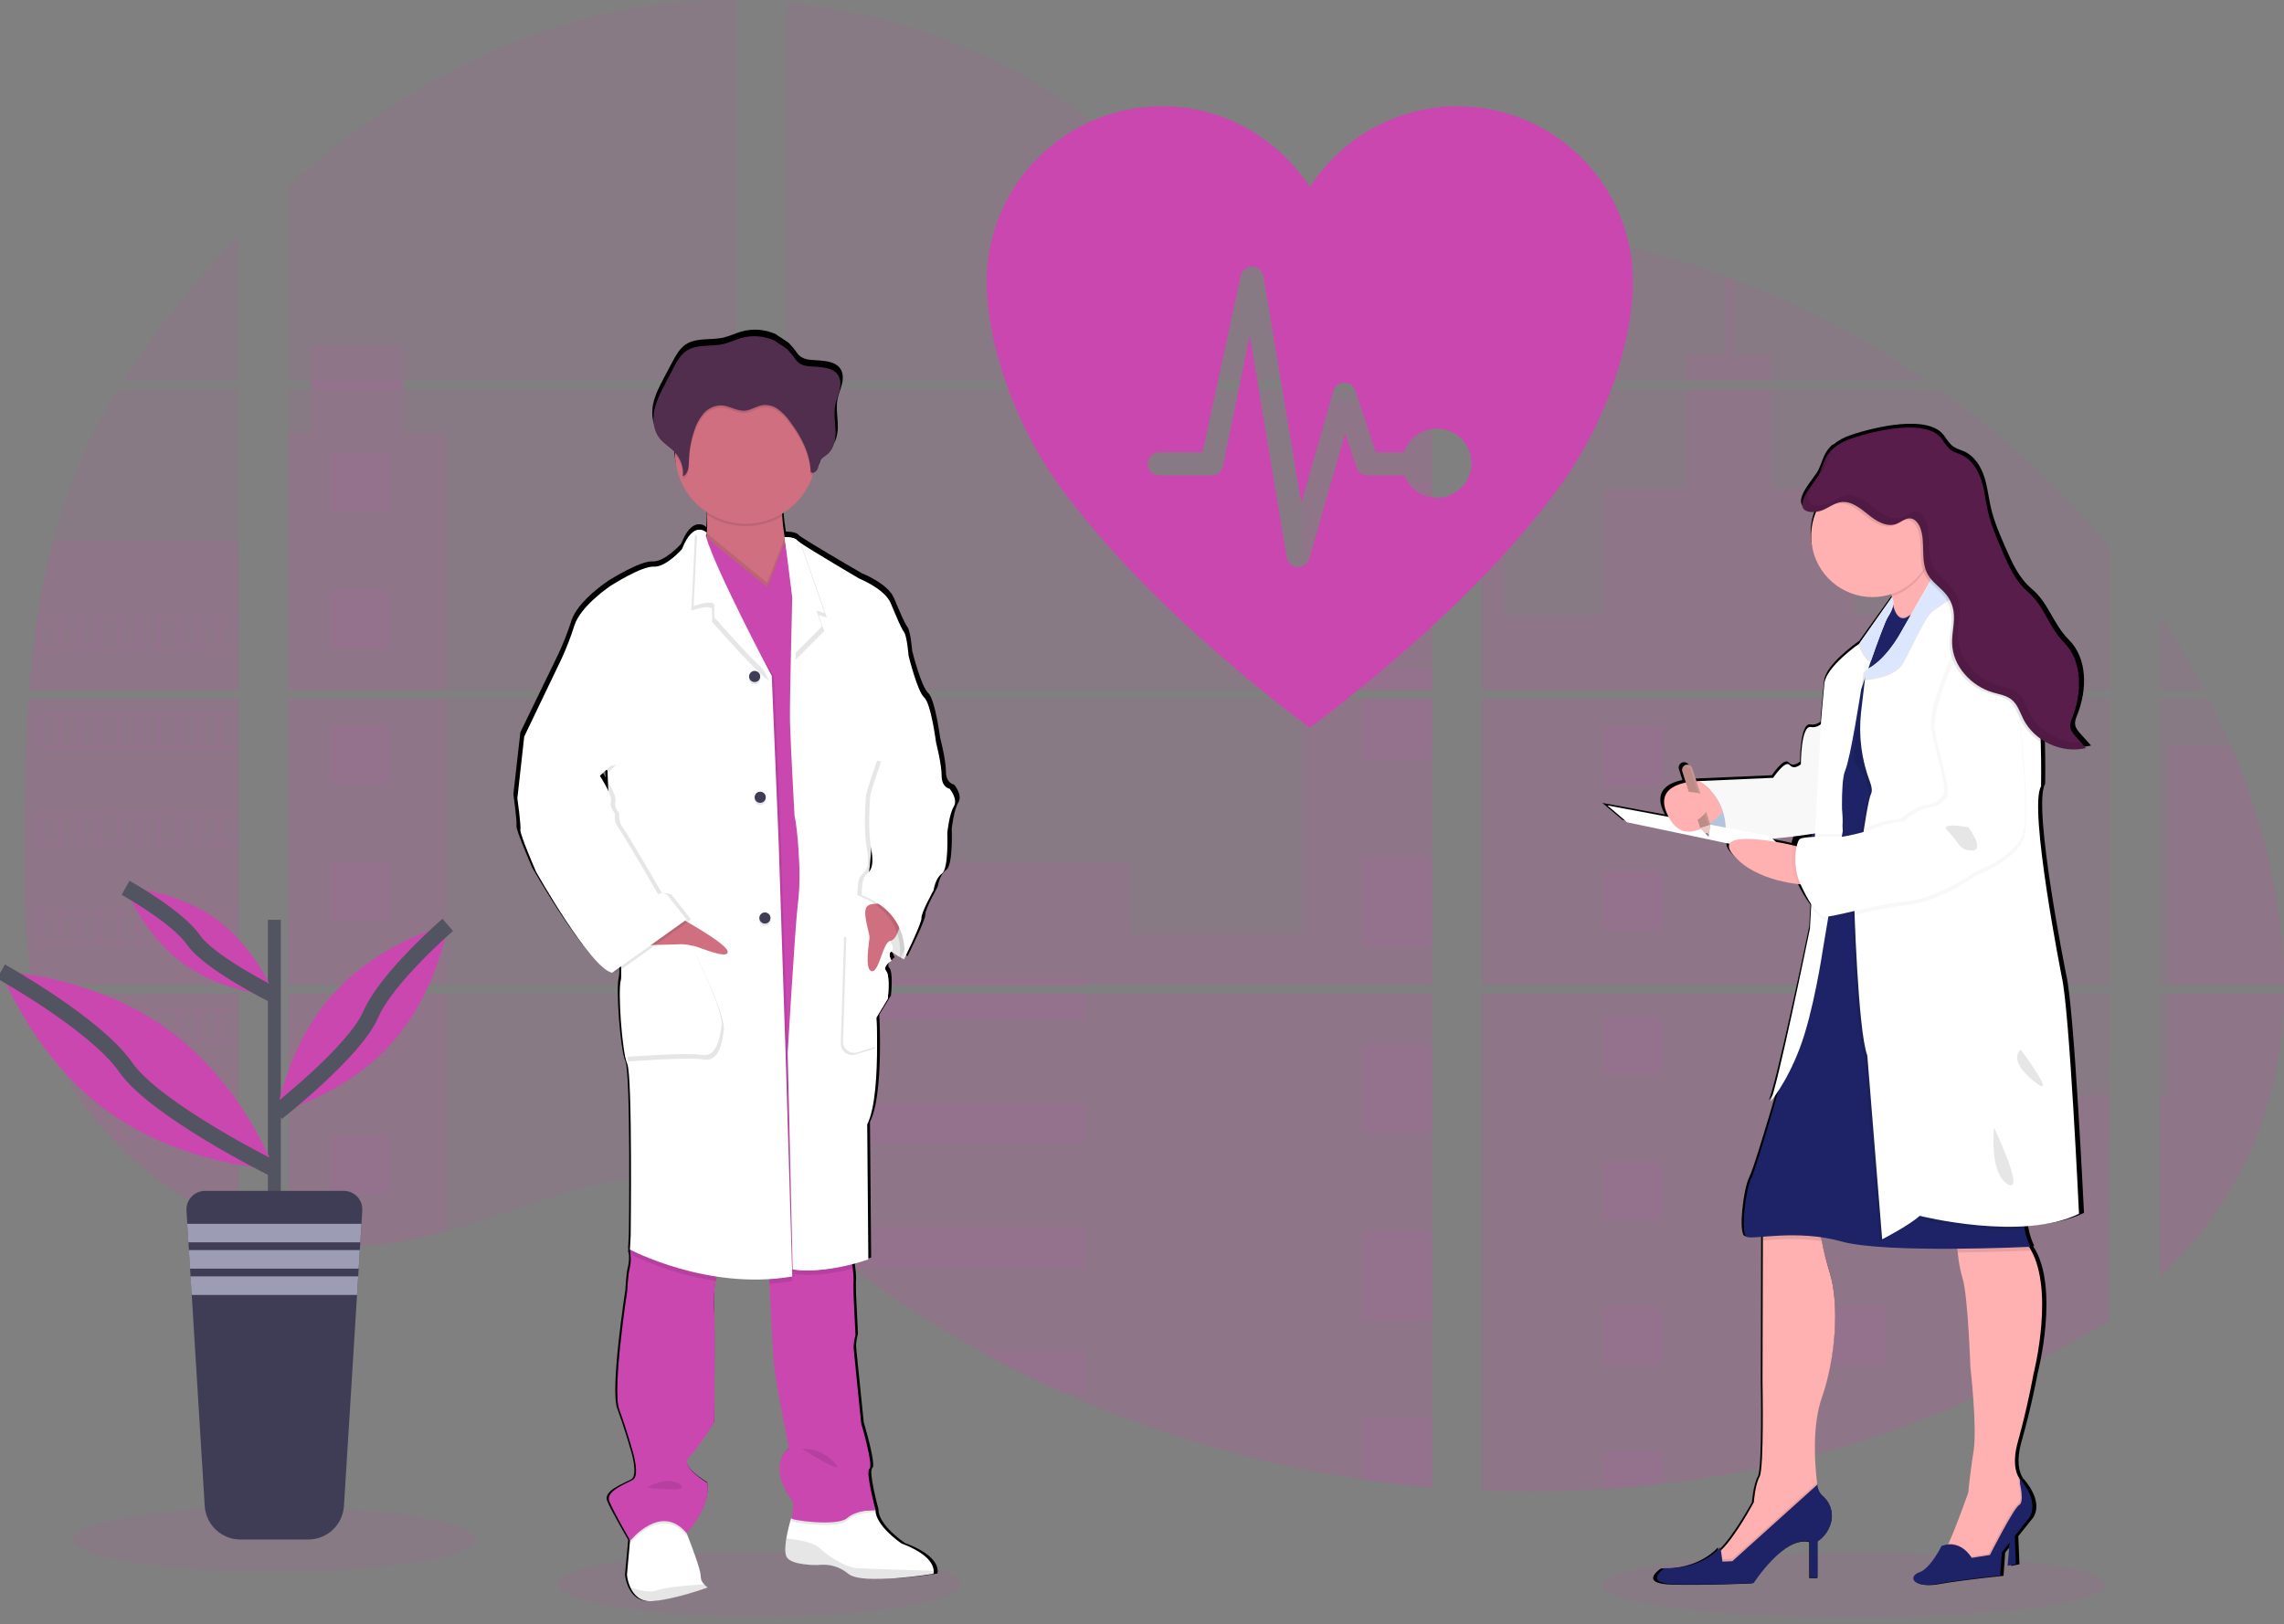 <svg
    width="142"
    height="101"
    viewBox="0 0 142 101"
    fill="none"
    xmlns="http://www.w3.org/2000/svg"
  >
    <rect x="0" y="0" width="142" height="101" fill="#808080" stroke="none"/>
    <g clipPath="url(#clip0)">
      <path
        opacity="0.1"
        d="M47.209 100.527C54.124 100.527 59.73 99.627 59.73 98.516C59.73 97.406 54.124 96.505 47.209 96.505C40.294 96.505 34.688 97.406 34.688 98.516C34.688 99.627 40.294 100.527 47.209 100.527Z"
        fill="#CA47B0"
      />
      <path
        opacity="0.1"
        d="M115.273 100.584C123.902 100.584 130.897 99.683 130.897 98.573C130.897 97.462 123.902 96.561 115.273 96.561C106.644 96.561 99.648 97.462 99.648 98.573C99.648 99.683 106.644 100.584 115.273 100.584Z"
        fill="#CA47B0"
      />
      <path
        opacity="0.1"
        d="M1.779 43.459H14.82V61.235H2.733C2.701 61.418 2.67 61.601 2.637 61.785H14.82V76.121C14.798 76.114 14.779 76.107 14.758 76.099C14.414 75.963 14.072 75.819 13.73 75.665L13.512 75.566C13.169 75.404 12.827 75.233 12.484 75.052C12.364 74.989 12.245 74.923 12.127 74.856C10.224 73.791 8.496 72.44 7.002 70.852C6.958 70.81 6.917 70.765 6.874 70.724C6.665 70.498 6.461 70.269 6.263 70.035L6.045 69.778C5.811 69.491 5.585 69.197 5.365 68.899C5.333 68.855 5.302 68.812 5.269 68.77C4.375 67.531 3.633 66.19 3.058 64.774C3.04 64.732 3.025 64.686 3.008 64.646C2.832 64.192 2.675 63.733 2.539 63.271C2.48 63.077 2.424 62.885 2.375 62.683C2.357 62.624 2.341 62.566 2.327 62.509C1.597 59.66 1.511 56.7 1.511 53.761C1.511 53.418 1.511 53.074 1.511 52.733C1.511 51.545 1.525 50.349 1.546 49.153C1.546 48.844 1.559 48.535 1.565 48.224C1.583 47.435 1.609 46.646 1.642 45.857C1.65 45.638 1.66 45.419 1.672 45.201C1.672 45.075 1.678 44.949 1.691 44.823C1.722 44.365 1.748 43.912 1.779 43.459Z"
        fill="#CA47B0"
      />
      <path
        opacity="0.1"
        d="M14.82 23.667H7.667C8.829 21.847 10.1 20.098 11.472 18.43C12.534 17.124 13.656 15.852 14.82 14.626V23.667Z"
        fill="#CA47B0"
      />
      <path
        opacity="0.1"
        d="M14.82 24.218V42.909H1.82C1.82 42.855 1.829 42.8 1.832 42.746C1.844 42.599 1.856 42.451 1.868 42.304C1.883 42.132 1.898 41.959 1.915 41.79C1.931 41.622 1.949 41.416 1.969 41.23C1.988 41.044 2.006 40.855 2.028 40.668C2.05 40.482 2.069 40.296 2.092 40.111C2.115 39.926 2.136 39.738 2.16 39.553C2.179 39.399 2.2 39.246 2.221 39.092C2.25 38.874 2.281 38.656 2.314 38.44C2.314 38.408 2.323 38.375 2.328 38.344C2.563 36.763 2.883 35.197 3.286 33.651C3.708 32.029 4.247 30.44 4.898 28.896C5.591 27.281 6.402 25.72 7.325 24.224L14.82 24.218Z"
        fill="#CA47B0"
      />
      <path
        opacity="0.1"
        d="M17.934 43.458V61.235H45.789V43.458H17.934ZM17.934 61.784V77.05C18.093 77.083 18.251 77.115 18.408 77.142C18.621 77.183 18.833 77.221 19.05 77.253C19.092 77.259 19.134 77.266 19.179 77.269C19.264 77.284 19.351 77.295 19.436 77.307C19.651 77.336 19.864 77.361 20.078 77.38C20.18 77.39 20.283 77.399 20.386 77.407L20.634 77.426C20.769 77.436 20.902 77.444 21.035 77.448C21.117 77.448 21.199 77.456 21.284 77.458C21.348 77.458 21.412 77.458 21.479 77.458C21.546 77.458 21.641 77.458 21.722 77.458C21.833 77.458 21.943 77.458 22.052 77.458H22.2C22.311 77.458 22.421 77.458 22.53 77.448H22.538C22.614 77.448 22.691 77.448 22.768 77.438C22.79 77.439 22.811 77.439 22.832 77.438C22.897 77.438 22.961 77.438 23.023 77.429H23.067L23.498 77.395C23.639 77.382 23.782 77.366 23.926 77.35L24.219 77.316C25.411 77.149 26.59 76.898 27.746 76.565C30.345 75.841 32.886 74.827 35.483 74.084C38.841 73.126 42.551 72.656 45.796 73.827V61.784H17.934ZM45.789 23.667V0.001C42.74 -0.032 39.698 0.325 36.739 1.063C29.685 2.835 23.357 6.678 17.934 11.587V23.666H19.332V24.215H17.934V42.909H45.789V24.216H25.072V23.667H45.789ZM81.568 15.673C79.823 15.612 78.088 15.059 76.519 14.206C73.519 12.574 71.122 10.054 68.444 7.927C62.88 3.498 55.98 0.825 48.9 0.162V23.667H88.665L88.764 23.563L81.568 15.673ZM85.191 15.031L89.031 19.246V13.926C87.745 14.085 86.618 14.464 85.196 15.026L85.191 15.031ZM89.031 80.841V61.784H80.847C80.825 61.703 80.803 61.62 80.778 61.538C80.802 61.62 80.823 61.703 80.846 61.784H48.905V75.566C49.209 75.79 49.508 76.027 49.805 76.267C50.125 76.524 50.441 76.795 50.758 77.061L51.078 77.326C51.231 77.454 51.386 77.583 51.541 77.704C51.849 77.954 52.161 78.201 52.475 78.444C52.631 78.573 52.79 78.688 52.948 78.809C55.457 80.727 58.104 82.459 60.868 83.989C61.487 84.332 62.112 84.666 62.742 84.992C63.163 85.207 63.586 85.42 64.01 85.627C64.647 85.938 65.289 86.238 65.937 86.527C71.908 89.207 78.222 91.046 84.698 91.992C86.137 92.204 87.581 92.371 89.03 92.493V80.839H89.159L89.031 80.841ZM48.905 24.216V42.909H89.037V24.216H48.905ZM48.905 43.458V61.235H89.037V43.458H48.905ZM92.151 13.902V19.837L97.054 14.458C95.43 14.195 93.796 14.008 92.151 13.896V13.902ZM92.151 43.464V61.235H131.184V43.458L92.151 43.464ZM131.041 82.251L131.179 61.784H92.151V92.697C94.666 92.803 97.184 92.773 99.695 92.608H99.738C100.938 92.532 102.131 92.422 103.32 92.278H103.347C109.686 91.541 115.884 89.887 121.748 87.368L131.041 82.251ZM138.71 46.385C138.564 46.04 138.411 45.697 138.256 45.357C137.965 44.715 137.658 44.09 137.342 43.466H134.296V61.235H141.996C141.992 56.203 140.719 51.063 138.714 46.379L138.71 46.385ZM134.296 61.79V79.395C136.465 77.316 138.298 74.937 139.618 72.218C141.205 68.944 141.931 65.398 141.99 61.788L134.296 61.79ZM134.296 38.285V42.911H137.057C136.222 41.318 135.301 39.772 134.3 38.278L134.296 38.285ZM107.825 17.39C107.622 17.313 107.419 17.235 107.215 17.159C105.06 16.363 102.858 15.701 100.621 15.177L93.119 23.41L92.975 23.563L93.072 23.669H119.772C116.053 21.109 112.044 18.999 107.829 17.384L107.825 17.39ZM120.554 24.223H92.699L92.151 24.724V42.909H96.95H96.957H131.189V34.1C128.093 30.355 124.518 27.032 120.558 24.216L120.554 24.223Z"
        fill="#CA47B0"
      />
      <path
        opacity="0.1"
        d="M14.82 33.646V42.91H1.82C1.82 42.855 1.829 42.8 1.832 42.746C1.844 42.599 1.856 42.451 1.868 42.304C1.883 42.132 1.898 41.959 1.915 41.79C1.931 41.622 1.949 41.416 1.969 41.23C1.988 41.044 2.006 40.855 2.028 40.668C2.05 40.482 2.069 40.296 2.092 40.111C2.115 39.926 2.136 39.738 2.16 39.553C2.179 39.399 2.2 39.246 2.221 39.092C2.25 38.874 2.281 38.656 2.314 38.44C2.314 38.408 2.323 38.375 2.328 38.344C2.563 36.763 2.883 35.197 3.286 33.651L14.82 33.646Z"
        fill="#CA47B0"
      />
      <path
        opacity="0.1"
        d="M1.779 43.459H14.82V61.235H2.733C2.701 61.418 2.67 61.601 2.637 61.785H14.82V76.121C14.798 76.114 14.779 76.107 14.758 76.099C14.414 75.963 14.072 75.819 13.73 75.665L13.512 75.566C13.169 75.404 12.827 75.233 12.484 75.052C12.364 74.989 12.245 74.923 12.127 74.856C10.224 73.791 8.496 72.44 7.002 70.852C6.958 70.81 6.917 70.765 6.874 70.724C6.665 70.498 6.461 70.269 6.263 70.035L6.045 69.778C5.811 69.491 5.585 69.197 5.365 68.899C5.333 68.855 5.302 68.812 5.269 68.77C4.375 67.531 3.633 66.19 3.058 64.774C3.04 64.732 3.025 64.686 3.008 64.646C2.832 64.192 2.675 63.733 2.539 63.271C2.48 63.077 2.424 62.885 2.375 62.683C2.357 62.624 2.341 62.566 2.327 62.509C1.597 59.66 1.511 56.7 1.511 53.761C1.511 53.418 1.511 53.074 1.511 52.733C1.511 51.545 1.525 50.349 1.546 49.153C1.546 48.844 1.559 48.535 1.565 48.224C1.583 47.435 1.609 46.646 1.642 45.857C1.65 45.638 1.66 45.419 1.672 45.201C1.672 45.075 1.678 44.949 1.691 44.823C1.722 44.365 1.748 43.912 1.779 43.459Z"
        fill="#CA47B0"
      />
      <path
        opacity="0.1"
        d="M27.74 26.893V42.91H17.934V26.893H19.332V21.47H25.071V26.893H27.74Z"
        fill="#CA47B0"
      />
      <path
        opacity="0.1"
        d="M27.74 43.458H17.935V61.234H27.74V43.458Z"
        fill="#CA47B0"
      />
      <path
        opacity="0.1"
        d="M17.934 61.785H27.74V76.563C26.583 76.895 25.404 77.146 24.212 77.312L23.919 77.348C23.776 77.365 23.633 77.379 23.492 77.393C23.35 77.407 23.204 77.417 23.061 77.426H23.016C22.954 77.426 22.888 77.434 22.827 77.435H22.762C22.685 77.435 22.608 77.443 22.53 77.446C22.421 77.452 22.312 77.453 22.2 77.455C22.153 77.455 22.108 77.455 22.06 77.455C21.95 77.455 21.84 77.455 21.73 77.455H21.487C21.421 77.455 21.358 77.455 21.29 77.455L21.042 77.446C20.914 77.446 20.775 77.432 20.641 77.423L20.395 77.405L20.087 77.376C19.872 77.357 19.657 77.333 19.445 77.303L19.188 77.267L19.059 77.249C18.845 77.216 18.633 77.18 18.417 77.139C18.259 77.112 18.102 77.078 17.943 77.046L17.934 61.785Z"
        fill="#CA47B0"
      />
      <path
        opacity="0.1"
        d="M89.037 25.002H80.951V42.908H89.037V25.002Z"
        fill="#CA47B0"
      />
      <path
        opacity="0.1"
        d="M89.038 43.458V61.235H48.906V53.567H70.282V58.09H80.951V43.458H89.038Z"
        fill="#CA47B0"
      />
      <path
        opacity="0.1"
        d="M89.165 80.844H89.037V92.506C87.589 92.383 86.145 92.217 84.706 92.006C78.227 91.058 71.91 89.214 65.937 86.529C64.213 85.753 62.523 84.906 60.869 83.988C58.106 82.457 55.458 80.725 52.948 78.808C52.318 78.325 51.695 77.83 51.081 77.325C50.656 76.974 50.233 76.614 49.805 76.265C49.508 76.024 49.209 75.788 48.906 75.562V61.785H80.845C80.823 61.703 80.801 61.62 80.778 61.54C80.802 61.62 80.825 61.703 80.847 61.785H89.037V80.837C89.08 80.838 89.123 80.842 89.165 80.844Z"
        fill="#CA47B0"
      />
      <path
        opacity="0.1"
        d="M110.124 23.668H104.855V22.03H107.217V17.154C107.422 17.228 107.626 17.305 107.829 17.384V22.03H110.124V23.668Z"
        fill="#CA47B0"
      />
      <path
        opacity="0.1"
        d="M122.817 42.909H96.952C96.952 42.909 96.952 42.91 96.961 42.916L96.95 42.909H92.151V25.003H93.511V38.238H99.724V30.4H104.856V24.218H110.125V30.405H115.257V38.243H122.817V42.909Z"
        fill="#CA47B0"
      />
      <path
        opacity="0.1"
        d="M92.151 43.458V61.235H122.817V43.458H92.151ZM131.141 82.16L131.184 68.089H122.817V61.793H92.151V92.697C94.665 92.803 97.183 92.773 99.694 92.608H99.738C100.937 92.532 102.131 92.422 103.319 92.278H103.346C109.686 91.541 115.884 89.887 121.748 87.368"
        fill="#CA47B0"
      />
      <path
        opacity="0.1"
        d="M134.841 61.785H141.995C141.932 65.395 141.207 68.94 139.622 72.214C138.302 74.935 136.468 77.313 134.302 79.391V68.083H134.841V61.785Z"
        fill="#CA47B0"
      />
      <path
        opacity="0.1"
        d="M141.999 61.235H134.841V46.379H138.714C140.719 51.063 141.992 56.203 141.999 61.235Z"
        fill="#CA47B0"
      />
      <path
        opacity="0.1"
        d="M89.038 29.98H84.706V35.594H89.038V29.98Z"
        fill="#CA47B0"
      />
      <path
        opacity="0.1"
        d="M89.038 41.617H84.706V42.909H89.038V41.617Z"
        fill="#CA47B0"
      />
      <path
        opacity="0.1"
        d="M89.038 43.458H84.706V47.23H89.038V43.458Z"
        fill="#CA47B0"
      />
      <path
        opacity="0.1"
        d="M89.038 53.254H84.706V58.868H89.038V53.254Z"
        fill="#CA47B0"
      />
      <path
        opacity="0.1"
        d="M89.038 64.891H84.706V70.505H89.038V64.891Z"
        fill="#CA47B0"
      />
      <path
        opacity="0.1"
        d="M89.037 80.837C89.08 80.837 89.123 80.837 89.165 80.844H89.037V82.149H84.706V76.528H89.037V80.837Z"
        fill="#CA47B0"
      />
      <path
        opacity="0.1"
        d="M89.037 88.163V92.5C87.589 92.377 86.145 92.211 84.706 92V88.163H89.037Z"
        fill="#CA47B0"
      />
      <path
        opacity="0.1"
        d="M67.47 60.822H48.906V61.235H67.47V60.822Z"
        fill="#CA47B0"
      />
      <path
        opacity="0.1"
        d="M67.47 61.784H48.906V63.364H67.47V61.784Z"
        fill="#CA47B0"
      />
      <path
        opacity="0.1"
        d="M67.47 68.546H48.906V71.087H67.47V68.546Z"
        fill="#CA47B0"
      />
      <path
        opacity="0.1"
        d="M67.469 76.269V78.81H52.948C52.318 78.329 51.695 77.835 51.08 77.327C50.654 76.977 50.233 76.617 49.804 76.269H67.469Z"
        fill="#CA47B0"
      />
      <path
        opacity="0.1"
        d="M67.469 83.99V86.53H65.936C64.213 85.753 62.524 84.905 60.869 83.987L67.469 83.99Z"
        fill="#CA47B0"
      />
      <path
        opacity="0.1"
        d="M103.35 45.181H99.696V48.836H103.35V45.181Z"
        fill="#CA47B0"
      />
      <path
        opacity="0.1"
        d="M24.221 28.154H20.567V31.808H24.221V28.154Z"
        fill="#CA47B0"
      />
      <path
        opacity="0.1"
        d="M24.221 36.642H20.567V40.297H24.221V36.642Z"
        fill="#CA47B0"
      />
      <path
        opacity="0.1"
        d="M24.221 45.131H20.567V48.786H24.221V45.131Z"
        fill="#CA47B0"
      />
      <path
        opacity="0.1"
        d="M24.221 53.619H20.567V57.273H24.221V53.619Z"
        fill="#CA47B0"
      />
      <path
        opacity="0.1"
        d="M24.221 62.108H20.567V65.762H24.221V62.108Z"
        fill="#CA47B0"
      />
      <path
        opacity="0.1"
        d="M24.221 70.596H20.567V74.251H24.221V70.596Z"
        fill="#CA47B0"
      />
      <path
        opacity="0.1"
        d="M117.302 45.181H113.647V48.836H117.302V45.181Z"
        fill="#CA47B0"
      />
      <path
        opacity="0.1"
        d="M103.35 54.196H99.696V57.85H103.35V54.196Z"
        fill="#CA47B0"
      />
      <path
        opacity="0.1"
        d="M117.302 54.196H113.647V57.85H117.302V54.196Z"
        fill="#CA47B0"
      />
      <path
        opacity="0.1"
        d="M103.35 63.209H99.696V66.864H103.35V63.209Z"
        fill="#CA47B0"
      />
      <path
        opacity="0.1"
        d="M117.302 63.209H113.647V66.864H117.302V63.209Z"
        fill="#CA47B0"
      />
      <path
        opacity="0.1"
        d="M103.35 72.223H99.696V75.878H103.35V72.223Z"
        fill="#CA47B0"
      />
      <path
        opacity="0.1"
        d="M117.302 72.223H113.647V75.878H117.302V72.223Z"
        fill="#CA47B0"
      />
      <path
        opacity="0.1"
        d="M103.35 81.238H99.696V84.892H103.35V81.238Z"
        fill="#CA47B0"
      />
      <path
        opacity="0.1"
        d="M117.302 81.238H113.647V84.892H117.302V81.238Z"
        fill="#CA47B0"
      />
      <path
        opacity="0.1"
        d="M99.696 92.608V90.251H103.349V92.272L99.696 92.608Z"
        fill="#CA47B0"
      />
      <path
        opacity="0.1"
        d="M2.313 38.341V40.432H14.82V38.341H2.313ZM3.559 40.301H2.539V38.47H3.567L3.559 40.301ZM4.805 40.301H3.777V38.47H4.805V40.301ZM6.047 40.301H5.019V38.47H6.047V40.301ZM7.292 40.301H6.266V38.47H7.294L7.292 40.301ZM8.536 40.301H7.508V38.47H8.536V40.301ZM9.782 40.301H8.754V38.47H9.782V40.301ZM11.027 40.301H9.999V38.47H11.027V40.301ZM12.271 40.301H11.243V38.47H12.271V40.301ZM13.514 40.301H12.486V38.47H13.514V40.301ZM14.758 40.301H13.73V38.47H14.758V40.301Z"
        fill="#CA47B0"
      />
      <path
        opacity="0.1"
        d="M2.313 44.424V46.515H14.82V44.424H2.313ZM3.559 46.383H2.539V44.557H3.567L3.559 46.383ZM4.805 46.383H3.777V44.557H4.805V46.383ZM6.047 46.383H5.019V44.557H6.047V46.383ZM7.292 46.383H6.266V44.557H7.294L7.292 46.383ZM8.536 46.383H7.508V44.557H8.536V46.383ZM9.782 46.383H8.754V44.557H9.782V46.383ZM11.027 46.383H9.999V44.557H11.027V46.383ZM12.271 46.383H11.243V44.557H12.271V46.383ZM13.514 46.383H12.486V44.557H13.514V46.383ZM14.758 46.383H13.73V44.557H14.758V46.383Z"
        fill="#CA47B0"
      />
      <path
        opacity="0.1"
        d="M2.313 50.51V52.605H14.82V50.51H2.313ZM3.559 52.469H2.539V50.641H3.567L3.559 52.469ZM4.805 52.469H3.777V50.641H4.805V52.469ZM6.047 52.469H5.019V50.641H6.047V52.469ZM7.292 52.469H6.266V50.641H7.294L7.292 52.469ZM8.536 52.469H7.508V50.641H8.536V52.469ZM9.782 52.469H8.754V50.641H9.782V52.469ZM11.027 52.469H9.999V50.641H11.027V52.469ZM12.271 52.469H11.243V50.641H12.271V52.469ZM13.514 52.469H12.486V50.641H13.514V52.469ZM14.758 52.469H13.73V50.641H14.758V52.469Z"
        fill="#CA47B0"
      />
      <path
        opacity="0.1"
        d="M2.313 56.596V58.684H14.82V56.596H2.313ZM3.559 58.555H2.539V56.726H3.567L3.559 58.555ZM4.805 58.555H3.777V56.726H4.805V58.555ZM6.047 58.555H5.019V56.726H6.047V58.555ZM7.292 58.555H6.266V56.726H7.294L7.292 58.555ZM8.536 58.555H7.508V56.726H8.536V58.555ZM9.782 58.555H8.754V56.726H9.782V58.555ZM11.027 58.555H9.999V56.726H11.027V58.555ZM12.271 58.555H11.243V56.726H12.271V58.555ZM13.514 58.555H12.486V56.726H13.514V58.555ZM14.758 58.555H13.73V56.726H14.758V58.555Z"
        fill="#CA47B0"
      />
      <path
        opacity="0.1"
        d="M2.367 62.681C2.417 62.877 2.474 63.074 2.533 63.268V62.812H3.561V64.639H3.011C3.027 64.682 3.044 64.728 3.061 64.768H14.82V62.681H2.367ZM4.808 64.639H3.78V62.812H4.808V64.639ZM6.051 64.639H5.023V62.812H6.051V64.639ZM7.296 64.639H6.266V62.812H7.294L7.296 64.639ZM8.54 64.639H7.512V62.812H8.54V64.639ZM9.785 64.639H8.757V62.812H9.785V64.639ZM11.031 64.639H10.002V62.812H11.031V64.639ZM12.274 64.639H11.246V62.812H12.274V64.639ZM13.518 64.639H12.49V62.812H13.518V64.639ZM14.762 64.639H13.734V62.812H14.762V64.639Z"
        fill="#CA47B0"
      />
      <path
        opacity="0.1"
        d="M5.271 68.767C5.303 68.808 5.334 68.854 5.368 68.895H6.047V69.773C6.121 69.86 6.193 69.948 6.267 70.03V68.89H7.295V70.724H6.879C6.92 70.766 6.96 70.811 7.007 70.852H14.824V68.767H5.271ZM8.536 70.724H7.508V68.898H8.536V70.724ZM9.782 70.724H8.754V68.898H9.782V70.724ZM11.027 70.724H9.999V68.898H11.027V70.724ZM12.271 70.724H11.243V68.898H12.271V70.724ZM13.515 70.724H12.487V68.898H13.515V70.724ZM14.759 70.724H13.73V68.898H14.759V70.724Z"
        fill="#CA47B0"
      />
      <path
        opacity="0.1"
        d="M12.132 74.851C12.249 74.918 12.368 74.98 12.489 75.046V74.982H13.517V75.56L13.736 75.662V74.982H14.764V76.094C14.783 76.103 14.804 76.111 14.825 76.117V74.851H12.132Z"
        fill="#CA47B0"
      />
      <path
        opacity="0.1"
        d="M96.952 42.909H96.96H96.952ZM89.037 80.835H89.165H89.037ZM80.778 61.538C80.802 61.62 80.823 61.703 80.846 61.784C80.825 61.703 80.803 61.62 80.778 61.538ZM96.952 42.906H96.96H96.952ZM19.337 23.664V24.212H25.077V23.664H19.337ZM89.037 80.835H89.165H89.037ZM80.778 61.538C80.802 61.62 80.823 61.703 80.846 61.784C80.825 61.703 80.803 61.62 80.778 61.538ZM96.952 42.906H96.96H96.952ZM89.037 80.832H89.165H89.037ZM80.778 61.538C80.802 61.62 80.823 61.703 80.846 61.784C80.825 61.703 80.803 61.62 80.778 61.538Z"
        fill="#CA47B0"
      />
      <path
        d="M59.316 48.788C59.316 48.788 58.81 48.718 58.81 47.98C58.81 47.242 58.448 45.865 58.448 45.865C58.448 45.858 58.134 43.466 57.701 43.085C57.268 42.705 56.712 40.472 56.712 40.472C56.712 40.472 56.617 39.26 56.423 38.999C56.229 38.738 55.966 38.1 55.58 37.188C55.193 36.277 53.58 35.646 53.58 35.646C53.58 35.646 50.664 33.955 49.838 33.404C49.763 33.359 49.693 33.306 49.629 33.246C49.485 33.057 48.858 33.053 48.858 33.053C48.792 32.639 48.729 32.164 48.709 31.734C48.709 31.687 48.709 31.641 48.702 31.595C49.623 31.05 50.318 30.192 50.657 29.176C50.672 29.128 50.685 29.076 50.699 29.027C50.754 29.009 50.805 28.98 50.848 28.941C50.891 28.902 50.926 28.854 50.95 28.801C51.024 28.635 51.026 28.441 51.118 28.287C51.226 28.105 51.432 28.007 51.593 27.869C52.002 27.523 52.108 26.938 52.088 26.406C52.075 25.975 52.006 25.541 52.033 25.113L52.041 25.005C52.048 24.941 52.057 24.877 52.069 24.815C52.132 24.496 52.269 24.196 52.346 23.88C52.424 23.563 52.431 23.207 52.251 22.935C51.988 22.535 51.439 22.456 50.957 22.415C50.411 22.368 49.923 22.429 49.573 21.975C49.41 21.738 49.226 21.516 49.023 21.311C48.952 21.244 48.252 20.817 48.252 20.789C47.57 20.473 46.797 20.414 46.074 20.622C45.712 20.727 45.37 20.899 45.003 20.986C44.21 21.173 43.297 20.97 42.624 21.424C42.249 21.681 42.024 22.09 41.813 22.488C41.642 22.816 41.468 23.144 41.291 23.471C41.008 24.009 40.718 24.557 40.599 25.153C40.574 25.283 40.558 25.414 40.553 25.546V25.553C40.553 25.6 40.553 25.648 40.553 25.695V25.756C40.553 25.801 40.553 25.844 40.56 25.884C40.568 25.924 40.567 25.937 40.571 25.964C40.574 25.991 40.581 26.051 40.589 26.092C40.596 26.133 40.612 26.205 40.627 26.262C40.633 26.286 40.642 26.309 40.65 26.333C40.663 26.376 40.678 26.419 40.695 26.461C40.704 26.483 40.713 26.506 40.724 26.528C40.743 26.573 40.766 26.617 40.789 26.656C40.799 26.674 40.807 26.691 40.817 26.708C40.853 26.768 40.893 26.825 40.935 26.88C41.211 27.223 41.615 27.442 41.915 27.763C41.915 27.776 41.915 27.788 41.915 27.8C41.915 27.836 41.915 27.871 41.915 27.907C41.931 28.623 42.121 29.325 42.47 29.951C42.819 30.577 43.316 31.108 43.917 31.498C43.917 31.547 43.923 31.597 43.926 31.646C43.951 32.028 43.946 32.41 43.912 32.791C43.859 32.73 43.794 32.68 43.72 32.648C43.646 32.615 43.566 32.599 43.485 32.601C43.43 32.598 43.374 32.603 43.321 32.615L43.309 32.606V32.618C43.026 32.687 42.678 32.981 42.345 33.818C42.345 33.818 41.333 34.959 40.562 34.911C39.791 34.864 37.839 36.099 37.839 36.099C37.839 36.099 35.934 37.335 35.526 38.594C35.297 39.308 35.023 40.007 34.706 40.686L32.352 45.537L31.917 49.386C31.917 49.386 32.157 51.097 32.11 51.358C32.062 51.619 33.098 53.972 33.098 53.972C33.098 53.972 36.52 59.985 37.918 60.293L38.019 60.222C38.078 60.254 38.142 60.278 38.207 60.293L38.495 60.09C38.513 60.316 38.505 60.544 38.473 60.769C38.281 61.362 38.545 65.237 38.882 65.996C39.219 66.755 39.099 76.713 39.099 76.713L39.052 77.592C39.052 77.592 39.052 77.62 39.063 77.669L39.052 77.877L39.086 77.895C39.122 78.174 39.111 78.457 39.052 78.732C38.931 79.117 38.882 80.207 38.882 80.207C38.882 80.207 37.92 86.36 38.376 87.596C38.832 88.832 39.22 90.187 39.22 90.187C39.22 90.187 39.702 91.729 39.243 91.992C38.784 92.255 37.48 92.698 37.749 93.34C37.993 93.934 38.919 95.525 39.057 95.757L39.045 95.879L38.856 97.926C38.887 98.197 38.96 98.46 39.074 98.708C39.28 99.153 39.683 99.616 40.447 99.566C40.576 99.557 40.725 99.542 40.869 99.522C42.268 99.335 43.991 98.71 43.991 98.71C43.902 98.653 43.82 98.586 43.747 98.508C43.678 98.442 43.624 98.362 43.587 98.273C43.55 98.185 43.532 98.09 43.532 97.994C43.553 97.622 42.855 95.846 42.682 95.409C42.655 95.346 42.641 95.31 42.641 95.31C42.641 95.31 44.232 93.647 43.967 92.173C43.967 92.173 42.206 91.145 42.786 90.581C43.365 90.017 44.401 88.397 44.401 88.397C44.401 88.397 44.449 82.338 44.401 81.433C44.352 80.805 44.381 80.174 44.49 79.553C44.509 79.459 44.532 79.368 44.557 79.278C45.358 79.398 46.167 79.459 46.978 79.462C47.273 79.462 47.574 79.462 47.877 79.444C47.877 79.529 47.881 79.622 47.889 79.721C47.956 81.222 48.08 83.854 48.182 84.832C48.326 86.234 49.121 90.012 49.121 90.012C49.121 90.012 47.603 90.986 49.386 93.386C49.386 93.386 49.386 94.256 49.268 94.382C49.141 94.794 49.04 95.213 48.963 95.636C48.889 96.089 48.858 96.546 48.978 96.784C49.268 97.352 51.002 97.306 51.002 97.306L51.045 97.298C51.372 97.264 51.703 97.296 52.019 97.391C52.334 97.486 52.627 97.642 52.881 97.852C53.54 98.381 56.042 98.149 57.397 97.98C57.927 97.913 58.282 97.852 58.282 97.852C58.299 97.792 58.305 97.729 58.3 97.667C58.286 97.334 58.025 96.604 56.257 95.953C56.257 95.953 54.594 94.835 54.617 93.861H54.582H54.39C54.53 93.853 54.62 93.861 54.62 93.861C54.62 93.861 53.968 91.483 54.234 91.29C54.5 91.098 53.703 88.463 53.703 88.463C53.703 88.463 53.247 84.043 53.223 83.733C53.224 83.468 53.264 83.203 53.342 82.949L53.223 80.526C53.223 80.526 53.2 79.72 53.223 79.458C53.219 79.23 53.2 79.003 53.168 78.778C53.156 78.688 53.145 78.594 53.132 78.502C53.755 78.344 54.16 78.197 54.16 78.197L54.088 69.761C54.617 68.733 54.715 66.478 54.712 64.878C54.712 63.85 54.666 63.089 54.666 63.089L55.389 61.908C55.389 61.908 55.556 60.495 55.292 60.185C55.175 60.045 55.227 59.9 55.324 59.78C55.374 59.741 55.427 59.705 55.482 59.672C55.482 59.672 55.474 59.661 55.465 59.644C55.516 59.602 55.569 59.564 55.626 59.53C55.626 59.53 55.369 59.132 55.599 58.963C55.815 59.11 56.008 59.22 56.154 59.31C56.144 59.404 56.133 59.458 56.133 59.458L56.195 59.329C56.337 59.409 56.423 59.458 56.423 59.458C56.423 59.458 57.556 57.2 57.532 56.867C57.507 56.535 58.303 55.133 58.303 55.133C58.303 55.133 58.399 54.396 58.833 54.088C59.268 53.779 59.17 51.545 59.17 51.545C59.17 51.545 59.291 50.38 59.58 49.905C59.869 49.43 59.316 48.788 59.316 48.788ZM37.63 47.798L37.652 48.336C37.524 48.129 37.431 47.98 37.431 47.98L37.63 47.798Z"
        fill="url(#paint0_linear)"
      />
      <path
        d="M56.484 58.483L56.207 59.665C56.207 59.665 53.984 58.53 53.583 57.088C53.182 55.647 54.254 55.099 54.254 55.099L56.325 55.977L56.484 58.483Z"
        fill="white"
      />
      <path
        opacity="0.1"
        d="M56.484 58.483L56.207 59.665C56.207 59.665 53.984 58.53 53.583 57.088C53.182 55.647 54.254 55.099 54.254 55.099L56.325 55.977L56.484 58.483Z"
        fill="black"
      />
      <path
        d="M44.008 98.718C44.008 98.718 41.952 99.474 40.538 99.569C39.788 99.619 39.394 99.159 39.191 98.715C39.08 98.469 39.008 98.207 38.978 97.938L39.162 95.901L39.26 94.817L42.263 94.037L42.688 95.337L42.728 95.436C42.899 95.87 43.584 97.637 43.563 98.006C43.563 98.1 43.581 98.194 43.617 98.281C43.653 98.369 43.707 98.448 43.774 98.514C43.843 98.591 43.922 98.66 44.008 98.718Z"
        fill="white"
      />
      <path
        d="M58.052 97.682C58.057 97.744 58.051 97.806 58.034 97.866C58.034 97.866 53.637 98.6 52.737 97.866C52.484 97.651 52.188 97.493 51.869 97.399C51.551 97.306 51.216 97.28 50.887 97.324C50.887 97.324 49.185 97.37 48.901 96.81C48.783 96.575 48.814 96.118 48.887 95.668C48.962 95.247 49.062 94.83 49.185 94.421L49.254 94.367L49.658 94.042L54.398 93.902H54.434C54.41 94.871 56.042 95.982 56.042 95.982C57.776 96.625 58.032 97.351 58.052 97.682Z"
        fill="white"
      />
      <path
        opacity="0.1"
        d="M58.052 97.682C58.057 97.744 58.05 97.806 58.033 97.866C58.033 97.866 53.637 98.6 52.737 97.866C52.484 97.652 52.188 97.493 51.87 97.399C51.552 97.306 51.217 97.28 50.888 97.324C50.888 97.324 49.186 97.37 48.903 96.81C48.785 96.573 48.814 96.118 48.887 95.668C49.543 95.734 50.577 95.897 50.983 96.287C51.597 96.879 52.638 97.47 53.277 97.516C53.777 97.548 56.767 97.644 58.052 97.682Z"
        fill="black"
      />
      <path
        opacity="0.1"
        d="M44.008 98.718C44.008 98.718 41.952 99.474 40.539 99.569C39.788 99.619 39.394 99.159 39.192 98.714C39.715 98.89 40.441 99.075 40.823 98.906C41.275 98.705 42.879 98.575 43.778 98.52C43.847 98.595 43.924 98.661 44.008 98.718Z"
        fill="black"
      />
      <path
        d="M47.059 37.827C45.363 37.168 43.181 34.99 43.726 33.972C43.847 33.715 43.919 33.438 43.938 33.155C43.973 32.77 43.978 32.384 43.953 31.998C43.915 31.367 43.839 30.739 43.726 30.117C43.726 30.117 49.021 30.237 48.713 31.017C48.623 31.245 48.609 31.642 48.633 32.087C48.657 32.532 48.722 33.034 48.788 33.459C48.881 34.043 48.974 34.487 48.974 34.487C48.974 34.487 48.65 34.941 48.46 34.966C48.269 34.99 49.493 38.767 47.059 37.827Z"
        fill="#CF6F80"
      />
      <path
        opacity="0.1"
        d="M42.724 95.436L42.684 95.48C41.101 93.565 39.187 95.951 39.187 95.951L39.158 95.901L39.256 94.817L42.259 94.037L42.684 95.337L42.724 95.436Z"
        fill="black"
      />
      <path
        opacity="0.1"
        d="M54.435 94.037C54.435 94.037 53.278 94.012 52.662 94.557C52.045 95.102 49.063 94.675 49.192 94.557C49.23 94.498 49.253 94.431 49.259 94.362L49.664 94.037L54.403 93.897C54.421 93.983 54.435 94.037 54.435 94.037Z"
        fill="black"
      />
      <path
        d="M44.694 79.001C44.608 79.213 44.543 79.434 44.499 79.66C44.392 80.277 44.362 80.906 44.41 81.531C44.458 82.43 44.41 88.458 44.41 88.458C44.41 88.458 43.394 90.066 42.827 90.633C42.26 91.199 43.983 92.217 43.983 92.217C44.24 93.682 42.683 95.337 42.683 95.337C41.1 93.422 39.185 95.81 39.185 95.81C39.185 95.81 38.144 94.011 37.885 93.368C37.625 92.726 38.901 92.281 39.35 92.02C39.798 91.76 39.328 90.221 39.328 90.221C39.328 90.221 38.949 88.873 38.499 87.644C38.049 86.414 38.995 80.292 38.995 80.292C38.995 80.292 39.044 79.205 39.161 78.826C39.22 78.552 39.232 78.271 39.196 77.993C39.188 77.899 39.179 77.821 39.172 77.768C39.166 77.716 39.161 77.691 39.161 77.691L39.179 77.66L39.821 76.463C39.821 76.463 45.003 78.246 44.694 79.001Z"
        fill="#CA47B0"
      />
      <path
        d="M54.435 93.895C54.435 93.895 53.278 93.871 52.661 94.409C52.044 94.948 49.063 94.527 49.192 94.409C49.32 94.291 49.31 93.416 49.31 93.416C47.561 91.028 49.053 90.059 49.053 90.059C49.053 90.059 48.272 86.301 48.13 84.906C48.031 83.932 47.909 81.315 47.844 79.82C47.816 79.178 47.799 78.736 47.799 78.736L49.228 78.448L49.411 78.411L52.858 77.719C52.858 77.719 52.953 78.362 53.017 78.887C53.049 79.112 53.067 79.338 53.071 79.564C53.048 79.822 53.071 80.626 53.071 80.626L53.188 83.038C53.112 83.291 53.072 83.554 53.071 83.818C53.094 84.125 53.543 88.522 53.543 88.522C53.543 88.522 54.323 91.146 54.057 91.335C53.791 91.524 54.435 93.895 54.435 93.895Z"
        fill="#CA47B0"
      />
      <path
        opacity="0.1"
        d="M48.712 31.017C48.623 31.245 48.608 31.642 48.633 32.087C47.923 32.514 47.108 32.733 46.28 32.717C45.452 32.702 44.646 32.453 43.953 32C43.915 31.368 43.839 30.74 43.725 30.117C43.725 30.117 49.021 30.234 48.712 31.017Z"
        fill="black"
      />
      <path
        d="M50.76 28.177C50.761 28.64 50.688 29.1 50.544 29.54C50.222 30.526 49.562 31.367 48.68 31.913C47.798 32.459 46.752 32.677 45.725 32.526C44.699 32.376 43.759 31.867 43.071 31.09C42.384 30.314 41.993 29.319 41.967 28.282C41.967 28.246 41.967 28.213 41.967 28.177C41.958 27.593 42.064 27.013 42.28 26.471C42.497 25.929 42.819 25.435 43.228 25.019C43.638 24.602 44.126 24.272 44.664 24.046C45.202 23.82 45.78 23.704 46.364 23.704C46.948 23.704 47.526 23.82 48.064 24.046C48.603 24.272 49.091 24.602 49.5 25.019C49.909 25.435 50.231 25.929 50.448 26.471C50.664 27.013 50.771 27.593 50.761 28.177H50.76Z"
        fill="#CF6F80"
      />
      <path
        opacity="0.1"
        d="M47.059 37.827C45.363 37.168 43.181 34.99 43.726 33.972C43.847 33.715 43.919 33.438 43.938 33.155L46.26 35.063L47.696 36.241L48.788 33.461C48.881 34.044 48.974 34.489 48.974 34.489C48.974 34.489 48.65 34.942 48.46 34.967C48.269 34.991 49.493 38.767 47.059 37.827Z"
        fill="black"
      />
      <path
        d="M53.064 46.261L51.124 78.836L48.596 79.002L42.047 60.113L43.121 37.688L43.348 32.95L46.259 35.342L47.697 36.52L48.822 33.658L50.913 35.481L53.064 46.261Z"
        fill="#CA47B0"
      />
      <path
        opacity="0.1"
        d="M44.694 79.001C44.608 79.213 44.543 79.434 44.499 79.66C42.659 79.376 40.872 78.817 39.197 78.003L39.162 77.985L39.174 77.778L39.18 77.671L39.823 76.473C39.823 76.473 45.003 78.246 44.694 79.001Z"
        fill="black"
      />
      <path
        opacity="0.1"
        d="M49.258 79.665C48.787 79.745 48.313 79.799 47.836 79.827C47.808 79.184 47.791 78.742 47.791 78.742L49.22 78.454L49.258 79.665Z"
        fill="black"
      />
      <path
        opacity="0.1"
        d="M53.01 78.894C52.096 79.131 50.685 79.399 49.422 79.232L49.404 78.417L52.85 77.726C52.85 77.726 52.945 78.362 53.01 78.894Z"
        fill="black"
      />
      <path
        opacity="0.1"
        d="M49.399 79.381C44.13 80.28 39.305 77.701 39.305 77.701L39.351 76.828C39.351 76.828 39.471 66.921 39.139 66.162C38.807 65.403 38.549 61.551 38.737 60.96C38.924 60.369 38.052 51.505 38.052 51.505L37.911 47.907L32.737 45.811L35.05 40.99C35.362 40.314 35.631 39.618 35.855 38.908C36.257 37.656 38.124 36.426 38.124 36.426C38.124 36.426 40.039 35.198 40.795 35.244C41.552 35.291 42.544 34.157 42.544 34.157C43.277 32.29 43.94 33.136 43.94 33.136C43.94 33.224 43.94 33.136 43.904 33.412C43.647 35.462 48.06 41.938 48.123 42.052L48.543 52.289L48.968 65.243L49.399 79.381Z"
        fill="black"
      />
      <path
        d="M49.258 79.381C43.989 80.281 39.162 77.701 39.162 77.701L39.21 76.828C39.21 76.828 39.329 66.921 38.997 66.162C38.664 65.403 38.407 61.551 38.596 60.96C38.785 60.369 37.911 51.505 37.911 51.505L37.768 47.907L32.592 45.803L34.905 40.982C35.217 40.306 35.486 39.611 35.709 38.9C36.11 37.649 37.979 36.419 37.979 36.419C37.979 36.419 39.894 35.191 40.649 35.237C41.405 35.283 42.398 34.15 42.398 34.15C43.132 32.282 43.94 33.128 43.94 33.128C43.94 33.217 43.863 33.257 43.904 33.404C44.469 35.392 47.919 41.93 47.981 42.045L48.407 52.281L48.832 65.236L49.258 79.381Z"
        fill="white"
      />
      <path
        opacity="0.1"
        d="M47.837 42.336C47.271 42.1 44.269 38.673 44.269 38.673V37.893C44.16 37.636 43.511 37.792 42.984 37.972L43.21 33.234L43.467 33.448C44.03 35.434 47.772 42.222 47.837 42.336Z"
        fill="black"
      />
      <path
        d="M47.98 42.052C47.412 41.816 44.41 38.389 44.41 38.389V37.609C44.301 37.352 43.652 37.508 43.125 37.688L43.353 32.95L43.61 33.164C44.174 35.15 47.917 41.939 47.98 42.052Z"
        fill="white"
      />
      <path
        opacity="0.1"
        d="M39.305 59.144C39.376 59.144 42.969 58.767 42.969 58.767C42.969 58.767 45.144 63.044 45.002 64.085C44.859 65.126 44.601 66.047 43.725 65.884C42.85 65.721 39.016 66.013 39.016 66.013L39.305 59.144Z"
        fill="black"
      />
      <path
        d="M39.162 58.861C39.233 58.861 42.826 58.483 42.826 58.483C42.826 58.483 45 62.762 44.859 63.801C44.718 64.841 44.457 65.764 43.583 65.6C42.709 65.437 38.873 65.729 38.873 65.729L39.162 58.861Z"
        fill="white"
      />
      <path
        d="M41.87 56.852C41.87 56.852 45.167 58.624 45.238 59.165C45.309 59.706 43.56 58.929 43.182 58.835C42.933 58.775 42.68 58.735 42.425 58.717L39.905 58.785L41.87 56.852Z"
        fill="#CF6F80"
      />
      <path
        opacity="0.1"
        d="M46.917 42.557C47.109 42.557 47.264 42.402 47.264 42.21C47.264 42.019 47.109 41.863 46.917 41.863C46.726 41.863 46.571 42.019 46.571 42.21C46.571 42.402 46.726 42.557 46.917 42.557Z"
        fill="black"
      />
      <path
        d="M46.917 42.416C47.109 42.416 47.264 42.261 47.264 42.069C47.264 41.877 47.109 41.722 46.917 41.722C46.726 41.722 46.571 41.877 46.571 42.069C46.571 42.261 46.726 42.416 46.917 42.416Z"
        fill="#3F3D56"
      />
      <path
        opacity="0.1"
        d="M47.556 57.577C47.748 57.577 47.903 57.421 47.903 57.23C47.903 57.038 47.748 56.883 47.556 56.883C47.365 56.883 47.209 57.038 47.209 57.23C47.209 57.421 47.365 57.577 47.556 57.577Z"
        fill="black"
      />
      <path
        d="M47.556 57.434C47.748 57.434 47.903 57.279 47.903 57.087C47.903 56.895 47.748 56.74 47.556 56.74C47.365 56.74 47.209 56.895 47.209 57.087C47.209 57.279 47.365 57.434 47.556 57.434Z"
        fill="#3F3D56"
      />
      <path
        opacity="0.1"
        d="M47.263 50.067C47.455 50.067 47.61 49.912 47.61 49.72C47.61 49.528 47.455 49.373 47.263 49.373C47.071 49.373 46.916 49.528 46.916 49.72C46.916 49.912 47.071 50.067 47.263 50.067Z"
        fill="black"
      />
      <path
        d="M47.263 49.926C47.455 49.926 47.61 49.77 47.61 49.579C47.61 49.387 47.455 49.232 47.263 49.232C47.071 49.232 46.916 49.387 46.916 49.579C46.916 49.77 47.071 49.926 47.263 49.926Z"
        fill="#3F3D56"
      />
      <path
        d="M55.261 58.645C55.261 58.645 55.498 58.999 55.261 59.165C55.025 59.331 55.284 59.732 55.284 59.732C55.284 59.732 54.694 60.077 54.954 60.388C55.214 60.699 55.049 62.104 55.049 62.104L54.34 63.278C54.34 63.278 54.382 64.035 54.385 65.058C54.385 66.654 54.291 68.898 53.772 69.921L53.844 78.313C53.844 78.313 51.36 79.22 49.281 78.944L48.972 65.477C48.972 65.477 49.422 57.84 49.588 56.375C49.685 55.615 49.724 54.848 49.706 54.081C49.706 54.081 49.635 51.789 49.398 50.725C49.398 50.725 49.141 46.116 49.115 44.84C49.103 44.229 49.135 42.448 49.171 40.755C49.211 38.903 49.256 37.156 49.256 37.156L48.787 33.445C48.787 33.445 49.256 33.398 49.398 33.587C49.461 33.646 49.53 33.699 49.603 33.745C50.413 34.292 53.273 35.975 53.273 35.975C53.273 35.975 54.856 36.605 55.235 37.507C55.614 38.409 55.878 39.049 56.062 39.306C56.245 39.563 56.346 40.771 56.346 40.771C56.346 40.771 56.891 42.994 57.316 43.371C57.741 43.747 58.052 46.143 58.052 46.143L54.293 49.098C54.293 49.098 53.963 54.015 53.892 54.205C53.822 54.395 55.261 58.645 55.261 58.645Z"
        fill="white"
      />
      <path
        d="M55.404 58.645C55.404 58.645 55.639 58.999 55.404 59.165C55.169 59.331 55.425 59.732 55.425 59.732C55.425 59.732 54.84 60.081 55.096 60.392C55.353 60.703 55.192 62.108 55.192 62.108L54.482 63.282C54.482 63.282 54.525 64.039 54.529 65.062C54.529 66.658 54.435 68.901 53.916 69.924L53.986 78.317C53.986 78.317 51.498 79.224 49.422 78.948L49.115 65.481C49.115 65.481 49.565 57.844 49.73 56.379C49.827 55.618 49.867 54.852 49.847 54.085C49.847 54.085 49.776 51.793 49.54 50.729C49.54 50.729 49.283 46.119 49.256 44.843C49.245 44.233 49.278 42.452 49.313 40.758C49.352 38.907 49.398 37.16 49.398 37.16L48.778 33.399C48.778 33.399 49.398 33.399 49.54 33.59C49.603 33.65 49.672 33.703 49.746 33.748C50.555 34.296 53.417 35.979 53.417 35.979C53.417 35.979 54.999 36.609 55.378 37.511C55.757 38.413 56.02 39.053 56.206 39.31C56.391 39.567 56.488 40.775 56.488 40.775C56.488 40.775 57.033 42.998 57.458 43.374C57.884 43.751 58.191 46.141 58.191 46.141L54.432 49.097C54.432 49.097 54.102 54.013 54.03 54.203C53.958 54.394 55.404 58.645 55.404 58.645Z"
        fill="white"
      />
      <path
        opacity="0.1"
        d="M50.902 38.251L51.241 39.241L49.455 41.04C49.495 39.189 49.54 37.442 49.54 37.442L48.921 33.68C48.921 33.68 49.54 33.68 49.683 33.872C49.745 33.932 49.814 33.984 49.888 34.029L51.407 38.411L50.902 38.251Z"
        fill="black"
      />
      <path
        d="M50.76 37.967L51.1 38.956L49.314 40.756C49.354 38.904 49.399 37.157 49.399 37.157L48.778 33.396C48.778 33.396 49.399 33.396 49.54 33.588C49.603 33.647 49.672 33.7 49.746 33.746L51.266 38.126L50.76 37.967Z"
        fill="white"
      />
      <path
        opacity="0.1"
        d="M50.76 28.177C50.761 28.64 50.688 29.1 50.544 29.54C50.519 29.544 50.495 29.543 50.471 29.537C50.447 29.531 50.425 29.52 50.405 29.505C50.371 28.349 49.802 27.263 49.102 26.339C48.905 26.06 48.667 25.813 48.395 25.607C48.12 25.4 47.779 25.304 47.437 25.335C47.051 25.388 46.711 25.65 46.321 25.684C45.807 25.726 45.347 25.37 44.837 25.352C44.63 25.354 44.425 25.4 44.237 25.488C44.049 25.575 43.881 25.701 43.746 25.858C43.478 26.175 43.279 26.545 43.161 26.943C42.959 27.547 42.849 28.177 42.835 28.814C42.828 29.174 42.794 29.625 42.46 29.756C42.485 29.491 42.455 29.224 42.371 28.972C42.288 28.72 42.153 28.487 41.975 28.29L41.967 28.282C41.967 28.246 41.967 28.213 41.967 28.177C41.958 27.593 42.064 27.013 42.28 26.471C42.497 25.929 42.819 25.435 43.228 25.019C43.638 24.602 44.126 24.272 44.664 24.046C45.202 23.82 45.78 23.704 46.364 23.704C46.948 23.704 47.526 23.82 48.064 24.046C48.603 24.272 49.091 24.602 49.5 25.019C49.909 25.435 50.231 25.929 50.448 26.471C50.664 27.013 50.771 27.593 50.761 28.177H50.76Z"
        fill="black"
      />
      <path
        d="M48.184 21.195C47.517 20.881 46.757 20.822 46.049 21.028C45.693 21.134 45.357 21.304 44.996 21.39C44.225 21.577 43.326 21.375 42.664 21.826C42.297 22.083 42.075 22.489 41.87 22.884L41.356 23.863C41.076 24.399 40.793 24.944 40.676 25.533C40.559 26.123 40.63 26.784 41.004 27.258C41.276 27.604 41.678 27.821 41.974 28.146C42.151 28.344 42.285 28.576 42.368 28.828C42.452 29.08 42.482 29.346 42.457 29.611C42.792 29.482 42.825 29.03 42.832 28.67C42.847 28.034 42.957 27.403 43.159 26.799C43.276 26.401 43.475 26.032 43.743 25.715C43.879 25.558 44.046 25.431 44.234 25.344C44.422 25.257 44.627 25.21 44.834 25.208C45.348 25.226 45.81 25.581 46.319 25.539C46.704 25.506 47.046 25.243 47.434 25.192C47.776 25.159 48.118 25.256 48.393 25.463C48.664 25.669 48.902 25.916 49.098 26.195C49.8 27.119 50.369 28.202 50.402 29.361C50.548 29.468 50.757 29.329 50.829 29.165C50.901 29 50.904 28.808 50.995 28.651C51.1 28.47 51.302 28.373 51.46 28.237C51.861 27.891 51.961 27.309 51.946 26.781C51.93 26.253 51.828 25.717 51.928 25.198C51.988 24.879 52.124 24.581 52.199 24.266C52.273 23.952 52.282 23.598 52.106 23.327C51.849 22.929 51.308 22.85 50.837 22.813C50.301 22.767 49.822 22.826 49.48 22.375C49.319 22.14 49.139 21.919 48.94 21.714C48.872 21.648 48.184 21.224 48.184 21.195Z"
        fill="#512E4E"
      />
      <path
        opacity="0.1"
        d="M34.218 48.294L32.875 45.811L32.45 49.642C32.45 49.642 32.686 51.343 32.638 51.604C32.591 51.865 33.607 54.203 33.607 54.203C33.607 54.203 36.965 60.184 38.336 60.492L42.969 57.182L41.74 55.622C41.74 55.622 41.315 55.456 41.208 55.622C41.208 55.622 38.927 51.698 38.691 51.414C38.454 51.13 38.501 50.563 38.501 50.563C38.501 50.563 38.146 50.185 38.264 49.831C38.382 49.476 37.579 48.246 37.579 48.246L38.312 47.561L34.218 48.294Z"
        fill="black"
      />
      <path
        d="M32.945 45.528L32.591 45.811L32.165 49.642C32.165 49.642 32.402 51.343 32.354 51.604C32.307 51.865 33.324 54.203 33.324 54.203C33.324 54.203 36.681 60.184 38.052 60.492L42.686 57.182L41.456 55.622C41.456 55.622 41.031 55.456 40.924 55.622C40.924 55.622 38.643 51.698 38.407 51.414C38.17 51.13 38.218 50.563 38.218 50.563C38.218 50.563 37.863 50.185 37.981 49.831C38.099 49.476 37.295 48.246 37.295 48.246L38.028 47.561L32.945 45.528Z"
        fill="white"
      />
      <path
        opacity="0.1"
        d="M54.954 60.535C55.211 60.847 55.049 62.249 55.049 62.249L54.34 63.423C54.34 63.423 54.382 64.182 54.385 65.203L53.192 65.576C53.084 65.609 52.97 65.617 52.859 65.597C52.748 65.578 52.643 65.532 52.553 65.464C52.463 65.396 52.391 65.307 52.342 65.205C52.293 65.103 52.27 64.991 52.273 64.878L52.479 58.246L55.261 59.31C55.025 59.475 55.284 59.878 55.284 59.878C55.284 59.878 54.694 60.222 54.954 60.535Z"
        fill="black"
      />
      <path
        d="M55.096 60.392C55.353 60.704 55.192 62.108 55.192 62.108L54.482 63.282C54.482 63.282 54.525 64.039 54.529 65.062L53.314 65.441C53.209 65.474 53.097 65.481 52.988 65.462C52.879 65.442 52.776 65.398 52.688 65.331C52.6 65.264 52.53 65.177 52.482 65.077C52.434 64.977 52.411 64.868 52.415 64.757L52.621 58.105L55.405 59.169C55.167 59.333 55.427 59.735 55.427 59.735C55.427 59.735 54.84 60.081 55.096 60.392Z"
        fill="white"
      />
      <path
        d="M56.018 57.231C56.018 57.231 55.829 58.438 55.356 58.508C54.883 58.579 54.671 60.46 54.2 60.393C53.728 60.327 54.04 58.645 54.057 58.318C54.074 57.992 53.543 56.64 53.94 56.333C54.337 56.026 55.594 56.333 55.594 56.333L56.018 57.231Z"
        fill="#CF6F80"
      />
      <path
        opacity="0.1"
        d="M57.024 47.939L57.916 46.14C57.916 46.14 58.271 47.511 58.271 48.244C58.271 48.976 58.767 49.048 58.767 49.048C58.767 49.048 59.31 49.691 59.024 50.158C58.737 50.626 58.621 51.79 58.621 51.79C58.621 51.79 58.715 54.012 58.29 54.319C57.864 54.626 57.776 55.36 57.776 55.36C57.776 55.36 56.995 56.754 57.019 57.086C57.043 57.417 55.932 59.662 55.932 59.662C55.932 59.662 56.475 56.873 53.308 55.667C53.308 55.667 53.283 54.72 53.52 54.461C53.756 54.201 54.125 54.083 53.894 52.771C53.663 51.459 53.827 49.891 53.827 49.576C53.827 49.261 54.536 47.298 54.536 47.298L57.024 47.939Z"
        fill="black"
      />
      <path
        d="M57.41 45.883L58.188 46.14C58.188 46.14 58.544 47.511 58.544 48.244C58.544 48.976 59.04 49.048 59.04 49.048C59.04 49.048 59.584 49.691 59.297 50.158C59.011 50.626 58.896 51.79 58.896 51.79C58.896 51.79 58.99 54.012 58.565 54.319C58.139 54.626 58.044 55.36 58.044 55.36C58.044 55.36 57.264 56.754 57.289 57.086C57.313 57.417 56.2 59.662 56.2 59.662C56.2 59.662 56.745 56.873 53.576 55.667C53.576 55.667 53.553 54.72 53.79 54.461C54.026 54.201 54.395 54.083 54.164 52.771C53.932 51.459 54.097 49.891 54.097 49.576C54.097 49.261 54.806 47.298 54.806 47.298L57.41 45.883Z"
        fill="white"
      />
      <path
        opacity="0.1"
        d="M40.21 92.513C40.21 92.513 41.451 91.733 42.266 92.299C43.081 92.866 40.21 92.513 40.21 92.513Z"
        fill="black"
      />
      <path
        opacity="0.1"
        d="M49.855 90.101C49.855 90.101 50.954 89.959 51.876 90.953C52.799 91.946 49.855 90.101 49.855 90.101Z"
        fill="black"
      />
      <g opacity="0.1">
        <path
          opacity="0.1"
          d="M51.462 27.956C51.304 28.092 51.101 28.189 50.996 28.371C50.906 28.526 50.904 28.718 50.831 28.885C50.76 29.052 50.55 29.188 50.405 29.083C50.371 27.926 49.801 26.84 49.101 25.915C48.905 25.636 48.667 25.389 48.395 25.183C48.12 24.976 47.778 24.879 47.435 24.911C47.05 24.964 46.71 25.226 46.321 25.258C45.807 25.302 45.346 24.946 44.836 24.928C44.628 24.93 44.424 24.977 44.236 25.064C44.048 25.152 43.881 25.278 43.746 25.436C43.478 25.752 43.279 26.121 43.161 26.519C42.959 27.123 42.849 27.753 42.835 28.39C42.827 28.748 42.794 29.196 42.462 29.329C42.47 29.424 42.47 29.52 42.462 29.615C42.796 29.486 42.83 29.034 42.837 28.674C42.852 28.037 42.962 27.407 43.164 26.803C43.281 26.405 43.48 26.035 43.748 25.718C43.884 25.561 44.051 25.435 44.239 25.348C44.427 25.261 44.631 25.214 44.838 25.212C45.352 25.23 45.815 25.585 46.324 25.542C46.709 25.51 47.051 25.247 47.438 25.195C47.78 25.163 48.123 25.26 48.398 25.466C48.669 25.673 48.907 25.92 49.103 26.199C49.803 27.123 50.374 28.206 50.407 29.365C50.553 29.472 50.762 29.333 50.834 29.169C50.906 29.004 50.909 28.811 50.999 28.655C51.104 28.474 51.307 28.377 51.465 28.241C51.866 27.895 51.966 27.313 51.951 26.785C51.951 26.768 51.951 26.752 51.951 26.736C51.926 27.194 51.804 27.66 51.462 27.956Z"
          fill="black"
        />
        <path
          opacity="0.1"
          d="M41.977 27.864C41.681 27.539 41.277 27.322 41.006 26.978C40.778 26.673 40.648 26.306 40.632 25.925C40.592 26.401 40.725 26.875 41.006 27.26C41.277 27.606 41.681 27.823 41.977 28.148C42.26 28.466 42.431 28.869 42.461 29.295C42.481 29.036 42.448 28.776 42.365 28.53C42.281 28.284 42.149 28.058 41.977 27.864Z"
          fill="black"
        />
        <path
          opacity="0.1"
          d="M52.202 23.985C52.126 24.3 51.991 24.599 51.929 24.916C51.892 25.129 51.879 25.344 51.889 25.559C51.894 25.437 51.907 25.315 51.929 25.194C51.991 24.875 52.126 24.577 52.202 24.262C52.246 24.089 52.26 23.909 52.244 23.73C52.236 23.816 52.222 23.901 52.202 23.985Z"
          fill="black"
        />
      </g>
      <path
        opacity="0.1"
        d="M17.056 97.737C23.971 97.737 29.577 96.837 29.577 95.726C29.577 94.616 23.971 93.715 17.056 93.715C10.141 93.715 4.535 94.616 4.535 95.726C4.535 96.837 10.141 97.737 17.056 97.737Z"
        fill="#CA47B0"
      />
      <path
        d="M17.459 57.201H16.654V75.342H17.459V57.201Z"
        fill="#535461"
      />
      <path
        d="M22.523 75.287L22.472 76.104L22.4 77.261L22.371 77.741L22.3 78.898L22.269 79.379L22.197 80.535L21.385 93.651C21.35 94.216 21.101 94.745 20.689 95.132C20.277 95.52 19.733 95.735 19.167 95.736H14.945C14.379 95.735 13.835 95.52 13.424 95.132C13.012 94.745 12.763 94.215 12.728 93.651L11.92 80.526L11.848 79.37L11.818 78.889L11.746 77.732L11.717 77.252L11.645 76.095L11.593 75.278C11.585 75.121 11.608 74.963 11.662 74.815C11.716 74.667 11.8 74.532 11.908 74.418C12.016 74.303 12.147 74.212 12.292 74.15C12.436 74.088 12.592 74.056 12.75 74.056H21.387C21.544 74.057 21.698 74.091 21.842 74.154C21.985 74.218 22.114 74.31 22.221 74.426C22.327 74.541 22.409 74.677 22.461 74.825C22.513 74.973 22.534 75.13 22.523 75.287Z"
        fill="#3F3D56"
      />
      <path
        d="M22.472 76.104L22.4 77.257H11.712L11.64 76.104H22.472Z"
        fill="#9D9CB5"
      />
      <path
        d="M22.371 77.737L22.3 78.891H11.813L11.741 77.737H22.371Z"
        fill="#9D9CB5"
      />
      <path
        d="M22.269 79.373L22.199 80.526H11.915L11.843 79.373H22.269Z"
        fill="#9D9CB5"
      />
      <path
        d="M10.41 64C15.102 67.395 17.06 72.705 17.06 72.705C17.06 72.705 11.406 72.511 6.713 69.116C2.02 65.721 0.066 60.413 0.066 60.413C0.066 60.413 5.717 60.605 10.41 64Z"
        fill="#CA47B0"
      />
      <path
        d="M0.062 60.413C0.062 60.413 5.931 63.67 7.814 66.367C9.697 69.065 17.06 72.705 17.06 72.705"
        stroke="#535461"
        strokeWidth="0.3"
        strokeMiterlimit="10"
      />
      <path
        d="M13.439 57.161C15.992 59.008 17.06 61.898 17.06 61.898C17.06 61.898 13.982 61.793 11.428 59.946C8.873 58.1 7.808 55.208 7.808 55.208C7.808 55.208 10.884 55.314 13.439 57.161Z"
        fill="#CA47B0"
      />
      <path
        d="M7.808 55.208C7.808 55.208 11.002 56.982 12.027 58.449C13.051 59.917 17.06 61.898 17.06 61.898"
        stroke="#535461"
        strokeWidth="0.3"
        strokeMiterlimit="10"
      />
      <path
        d="M20.767 61.752C17.834 64.976 17.213 69.189 17.213 69.189C17.213 69.189 21.349 68.174 24.28 64.949C27.212 61.723 27.835 57.511 27.835 57.511C27.835 57.511 23.701 58.527 20.767 61.752Z"
        fill="#CA47B0"
      />
      <path
        d="M27.837 57.513C27.837 57.513 24.016 60.818 23.044 63.095C22.073 65.372 17.213 69.189 17.213 69.189"
        stroke="#535461"
        strokeWidth="0.3"
        strokeMiterlimit="10"
      />
      <path
        d="M128.46 60.617C128.46 60.617 126.338 50.062 127.15 48.748C127.15 48.748 127.18 47.528 127.131 45.972C127.131 45.913 127.131 45.853 127.131 45.793C127.274 45.888 127.423 45.974 127.577 46.05C128.325 46.434 129.184 46.545 130.006 46.364L129.363 45.648C129.209 45.477 129.048 45.292 129.015 45.066C128.981 44.84 129.074 44.638 129.154 44.436C129.764 42.894 129.796 40.955 128.62 39.778C127.627 38.788 127.385 37.511 126.307 36.608C125.52 35.946 125.086 34.976 124.678 34.038C124.332 33.245 123.984 32.445 123.786 31.605C123.632 30.948 123.57 30.269 123.358 29.627C123.146 28.986 122.749 28.363 122.128 28.076C121.907 27.975 121.662 27.917 121.46 27.782C121.195 27.604 121.036 27.313 120.845 27.059C119.872 25.774 116.614 26.53 115.072 27.052C114.653 27.184 114.265 27.399 113.931 27.684L113.945 27.661C113.957 27.642 113.971 27.623 113.984 27.604C113.815 27.74 113.669 27.903 113.552 28.085C113.327 28.441 113.233 28.856 113.046 29.242C112.82 29.698 111.562 30.971 112.103 31.484C112.141 31.519 112.184 31.547 112.231 31.567C112.434 31.651 112.658 31.673 112.874 31.631L112.851 31.686C112.666 32.138 112.571 32.622 112.572 33.111C112.572 35.222 114.313 36.934 116.463 36.934C116.867 36.934 117.269 36.872 117.654 36.75C117.663 36.799 117.671 36.848 117.68 36.897C117.68 36.916 117.686 36.935 117.689 36.955L117.621 37.05C117.617 37.044 117.613 37.038 117.609 37.033L115.591 39.852C115.283 40.069 113.507 41.355 113.407 42.318C113.302 43.373 113.196 44.608 113.196 44.608L113.182 44.873C113.094 44.947 112.991 45 112.88 45.03C112.769 45.06 112.653 45.066 112.54 45.046C111.91 44.944 111.91 47.359 111.91 47.359C111.91 47.359 111.491 47.745 111.203 47.411C110.915 47.077 110.155 48.209 110.155 48.209L105.387 48.414L105.278 48.421L105.021 47.625C104.993 47.541 104.934 47.472 104.855 47.432C104.776 47.392 104.685 47.384 104.601 47.411C104.581 47.417 104.561 47.425 104.543 47.435L104.525 47.446L104.491 47.469L104.475 47.484C104.466 47.492 104.457 47.501 104.449 47.511L104.434 47.529L104.426 47.537C104.396 47.578 104.377 47.625 104.369 47.675C104.361 47.725 104.364 47.776 104.38 47.825L104.601 48.507C103.681 48.692 102.74 49.214 103.507 50.65L99.619 49.932L100.877 50.988L107.371 52.329C107.285 52.483 107.342 52.706 107.61 53.021C108.767 54.38 110.874 54.748 111.722 54.843C111.946 55.344 112.226 55.819 112.556 56.257L112.483 57.61C112.483 57.61 110.336 67.924 109.943 68.447C110.141 68.222 110.323 67.983 110.486 67.731C109.863 69.85 108.992 72.75 108.763 73.184C108.395 73.878 108.055 76.686 108.474 76.866C108.602 76.921 108.97 76.894 109.494 76.855V77.087L109.471 85.901C109.471 85.901 109.576 91.307 109.287 91.822C108.998 92.338 108.921 93.418 108.921 93.418C108.921 93.418 107.764 95.55 106.848 96.407C106.842 96.414 106.835 96.42 106.828 96.425L106.799 96.225C106.799 96.225 105.698 97.615 103.262 97.537C103.262 97.537 101.795 98.49 103.97 98.542C106.144 98.593 108.921 98.465 108.921 98.465C108.921 98.465 110.86 95.509 112.484 95.895V98.135H112.982V95.859C113.212 95.707 113.41 95.51 113.562 95.279C113.714 95.049 113.818 94.79 113.867 94.518C113.91 94.238 113.878 93.952 113.776 93.688C113.675 93.423 113.506 93.19 113.286 93.011C113.188 92.922 113.108 92.813 113.054 92.692C112.999 92.571 112.97 92.44 112.969 92.307L112.951 92.322C112.951 92.277 112.939 92.231 112.934 92.183C112.791 91.027 112.613 88.641 113.244 86.875C114.109 84.454 114.371 81.082 113.741 79.075C113.538 78.433 113.371 77.781 113.241 77.121C113.226 77.037 113.212 76.957 113.199 76.883C113.629 76.941 114.055 77.027 114.475 77.14C115.933 77.542 119.124 77.617 121.848 77.595C121.855 77.669 121.862 77.748 121.871 77.826C121.92 78.371 122.022 78.91 122.175 79.435C122.516 80.463 122.673 84.995 122.673 84.995C122.673 84.995 123.114 88.722 122.874 90.238C122.745 91.081 122.617 91.928 122.543 92.778V92.795C122.543 92.795 121.821 94.851 121.293 95.968C121.28 95.996 121.266 96.024 121.253 96.051C121.112 96.064 120.974 96.095 120.841 96.143C120.841 96.143 120.133 97.556 119.427 97.79C118.722 98.024 118.956 98.794 120.553 98.511C122.15 98.228 124.562 97.997 124.562 97.997L124.666 96.555L125.157 95.941L125.029 97.379L125.552 97.276L125.482 95.527L126.285 94.522C126.285 94.522 127.256 93.659 125.814 91.96V91.997C125.798 91.973 125.784 91.947 125.768 91.923V91.915C125.529 91.545 125.338 90.855 125.687 89.63C126.316 87.417 126.682 85.409 126.682 85.409C126.682 85.409 128.088 80.028 126.398 77.483H126.473C126.3 77.125 126.177 76.744 126.109 76.352C126.101 76.306 126.093 76.258 126.086 76.209C127.337 76.138 128.564 75.911 129.565 75.423C129.561 75.418 128.958 62.65 128.46 60.617ZM112.586 51.712V51.737L112.329 51.75L112.586 51.712ZM111.704 51.834C111.662 51.843 111.622 51.862 111.589 51.889C111.478 52.045 111.409 52.227 111.387 52.417L110.986 52.327C110.986 52.327 110.705 52.267 110.3 52.199L110.108 52.006C110.635 51.962 111.183 51.898 111.704 51.834Z"
        fill="url(#paint1_linear)"
      />
      <path
        d="M124.97 95.545L124.817 97.366L125.329 97.263L125.252 95.288L124.97 95.545Z"
        fill="#1D2366"
      />
      <path
        d="M113.272 86.9C112.654 88.66 112.829 91.036 112.968 92.19C113.019 92.617 113.067 92.876 113.067 92.876C113.067 92.876 112.143 94.981 112.066 95.061C111.988 95.141 109.346 96.753 109.346 96.753L107.5 97.831C107.5 97.831 105.626 97.01 106.524 96.728C106.708 96.654 106.873 96.541 107.009 96.397C107.908 95.543 109.038 93.418 109.038 93.418C109.038 93.418 109.115 92.34 109.398 91.828C109.681 91.315 109.578 85.927 109.578 85.927L109.6 77.144V75.999L113.114 76.025C113.136 76.413 113.187 76.8 113.266 77.181C113.392 77.839 113.555 78.49 113.755 79.129C114.375 81.132 114.118 84.488 113.272 86.9Z"
        fill="#FFB0B1"
      />
      <path
        opacity="0.1"
        d="M113.067 92.876C113.067 92.876 112.143 94.981 112.066 95.061C111.988 95.14 109.346 96.753 109.346 96.753L107.5 97.831C107.5 97.831 105.626 97.01 106.524 96.727C106.708 96.654 106.873 96.541 107.009 96.397L107.089 96.959L107.704 96.933L112.973 92.192C113.019 92.616 113.067 92.876 113.067 92.876Z"
        fill="black"
      />
      <path
        d="M113.002 92.312L107.704 97.085L107.088 97.11L106.96 96.211C106.96 96.211 105.883 97.596 103.49 97.519C103.49 97.519 102.054 98.469 104.183 98.52C106.312 98.571 109.031 98.443 109.031 98.443C109.031 98.443 110.931 95.487 112.52 95.873V98.105H113.008V95.852C113.235 95.699 113.429 95.502 113.578 95.273C113.727 95.043 113.828 94.785 113.875 94.516C113.917 94.238 113.887 93.954 113.788 93.691C113.688 93.428 113.523 93.195 113.308 93.015C113.212 92.925 113.135 92.816 113.082 92.695C113.03 92.574 113.002 92.444 113.002 92.312Z"
        fill="#1D2366"
      />
      <path
        d="M125.458 89.644C125.116 90.865 125.302 91.553 125.536 91.921V91.929C125.836 92.385 126.045 92.894 126.151 93.429L126.171 93.544L123.76 97.059L122.452 97.573C122.452 97.573 120.349 96.855 120.733 96.649C120.829 96.599 120.98 96.332 121.152 95.963C121.666 94.851 122.375 92.8 122.375 92.8V92.784C122.45 91.937 122.568 91.093 122.699 90.252C122.934 88.74 122.502 85.027 122.502 85.027C122.502 85.027 122.348 80.513 122.014 79.486C121.863 78.964 121.763 78.429 121.715 77.888C121.645 77.245 121.63 76.716 121.63 76.716C121.63 76.716 123.015 74.788 125.554 76.87C125.757 77.036 125.936 77.23 126.085 77.446C127.839 79.941 126.427 85.439 126.427 85.439C126.427 85.439 126.073 87.438 125.458 89.644Z"
        fill="#FFB0B1"
      />
      <path
        opacity="0.1"
        d="M126.175 93.544L123.764 97.059L122.456 97.573C122.456 97.573 120.353 96.855 120.737 96.649C120.833 96.599 120.984 96.332 121.156 95.963C122.046 95.955 122.508 96.803 122.508 96.803L123.636 96.623C123.636 96.623 125.124 93.699 125.458 93.52C125.792 93.341 125.509 92.185 125.509 92.185V91.891C125.518 91.901 125.526 91.912 125.536 91.923V91.93C125.836 92.386 126.045 92.895 126.151 93.43L126.175 93.544Z"
        fill="black"
      />
      <path
        d="M122.585 96.879C122.585 96.879 121.942 95.699 120.711 96.135C120.711 96.135 120.018 97.549 119.326 97.777C118.633 98.006 118.865 98.777 120.43 98.496C121.995 98.214 124.354 97.982 124.354 97.982L124.457 96.544L126.048 94.517C126.048 94.517 126.996 93.657 125.585 91.965V92.259C125.585 92.259 125.868 93.416 125.534 93.594C125.2 93.773 123.717 96.699 123.717 96.699L122.585 96.879Z"
        fill="#1D2366"
      />
      <path
        opacity="0.1"
        d="M113.118 76.022C113.14 76.41 113.191 76.797 113.269 77.178C111.822 76.966 110.48 77.072 109.599 77.141V75.996L113.118 76.022Z"
        fill="black"
      />
      <path
        opacity="0.1"
        d="M126.228 77.766C126.228 77.766 124.172 77.866 121.72 77.886C121.65 77.244 121.635 76.714 121.635 76.714C121.635 76.714 123.02 74.787 125.559 76.869C125.762 77.035 125.941 77.228 126.09 77.444C126.13 77.554 126.176 77.661 126.228 77.766Z"
        fill="black"
      />
      <path
        d="M126.228 77.534C126.228 77.534 117.222 77.97 114.477 77.2C111.733 76.43 109.012 77.097 108.602 76.919C108.192 76.74 108.525 73.943 108.885 73.25C109.245 72.557 111.219 65.553 111.219 65.553L113.118 55.65L115.119 55.099L115.26 55.059L118.746 54.098L121.301 53.393C121.301 53.393 126.38 73.224 125.945 74.687C125.787 75.247 125.761 75.836 125.87 76.407C125.937 76.798 126.057 77.177 126.228 77.534Z"
        fill="#1D2366"
      />
      <path
        d="M106.497 48.878C106.497 48.878 104.698 50.806 106.061 51.88C107.423 52.955 108.318 51.983 108.318 51.983L106.497 48.878Z"
        fill="#C7DAF5"
      />
      <path
        opacity="0.1"
        d="M106.497 48.878C106.497 48.878 104.698 50.806 106.061 51.88C107.423 52.955 108.318 51.983 108.318 51.983L106.497 48.878Z"
        fill="black"
      />
      <path
        d="M121.032 36.205C121.032 36.205 120.821 36.406 120.504 36.701C120.052 37.124 119.382 37.742 118.789 38.26C117.966 38.976 117.288 39.502 117.531 39.053C117.773 38.605 117.727 37.823 117.606 37.092C117.597 37.043 117.59 36.994 117.581 36.947C117.481 36.41 117.348 35.879 117.184 35.359C117.184 35.359 118.512 33.642 119.247 32.965C119.521 32.708 119.713 32.602 119.724 32.781C119.737 33.021 119.917 33.552 120.14 34.115C120.147 34.133 120.153 34.149 120.161 34.167C120.31 34.553 120.478 34.949 120.626 35.29C120.852 35.815 121.032 36.205 121.032 36.205Z"
        fill="#FFB0B1"
      />
      <path
        opacity="0.1"
        d="M120.161 34.167C120.036 34.839 119.733 35.465 119.284 35.979C118.834 36.494 118.255 36.878 117.606 37.092C117.504 36.505 117.363 35.926 117.184 35.358C117.184 35.358 119.686 32.127 119.724 32.781C119.733 33.029 119.928 33.579 120.161 34.167Z"
        fill="black"
      />
      <path
        opacity="0.1"
        d="M117.357 37.956L117.681 37.499C117.681 37.499 117.896 38.808 118.685 38.231C119.474 37.654 119.512 42.573 119.512 42.573L118.665 55.234L112.546 54.868L112.72 48.75L113.412 45.666L115.125 41.182L116.144 39.701L117.357 37.956Z"
        fill="black"
      />
      <path
        d="M119.512 42.651L118.741 54.099L118.66 55.312L115.248 55.108L115.12 55.1L112.55 54.946L112.723 48.827L113.416 45.743L115.129 41.259L116.148 39.778L117.361 38.026L117.685 37.571C117.685 37.571 117.899 38.879 118.688 38.303L118.705 38.291C119.476 37.803 119.512 42.651 119.512 42.651Z"
        fill="#1D2366"
      />
      <path
        d="M113.502 44.671C113.502 44.671 113.195 45.314 112.578 45.21C111.961 45.105 111.963 47.523 111.963 47.523C111.963 47.523 111.553 47.908 111.27 47.574C110.987 47.24 110.242 48.369 110.242 48.369L105.572 48.575C105.572 48.575 107.65 49.525 107.243 52.398C107.243 52.398 114.298 51.961 114.529 51.294C114.76 50.627 113.502 44.671 113.502 44.671Z"
        fill="white"
      />
      <path
        opacity="0.03"
        d="M113.502 44.671C113.502 44.671 113.195 45.314 112.578 45.21C111.961 45.105 111.963 47.523 111.963 47.523C111.963 47.523 111.553 47.908 111.27 47.574C110.987 47.24 110.242 48.369 110.242 48.369L105.572 48.575C105.572 48.575 107.65 49.525 107.243 52.398C107.243 52.398 114.298 51.961 114.529 51.294C114.76 50.627 113.502 44.671 113.502 44.671Z"
        fill="black"
      />
      <path
        d="M99.931 50.085L101.162 51.136L111.296 53.265L110.039 51.983L99.931 50.085Z"
        fill="white"
      />
      <path
        d="M117.376 38.36C117.208 38.617 116.726 39.933 116.324 41.082C115.989 42.039 115.709 42.881 115.709 42.881C115.709 42.881 115.054 47.14 114.72 47.909C114.386 48.679 114.567 51.681 114.567 51.681L113.322 59.094C113.322 59.094 112.758 62.917 111.887 65.201C111.027 67.448 110.07 68.502 110.04 68.535C110.426 68.014 112.527 57.741 112.527 57.741L113.221 44.785C113.221 44.785 113.322 43.554 113.425 42.502C113.528 41.45 115.61 40.013 115.61 40.013L117.617 37.159C117.819 37.429 117.684 37.899 117.376 38.36Z"
        fill="white"
      />
      <path
        d="M112.143 55.01C112.143 55.01 109.187 54.882 107.755 53.163C106.324 51.443 111.064 52.476 111.064 52.476L112.297 52.759L112.143 55.01Z"
        fill="#FFB0B1"
      />
      <path
        opacity="0.1"
        d="M125.945 74.688C125.787 75.248 125.761 75.837 125.87 76.409C122.646 76.638 119.197 75.766 119.197 75.766C118.555 76.357 116.862 77.229 116.862 77.229L115.94 65.792C115.35 64.25 115.119 56.171 115.119 56.171C115.119 56.171 115.171 55.748 115.247 55.115C115.247 55.099 115.247 55.083 115.254 55.067C115.484 53.298 115.94 49.976 116.163 49.527C116.472 48.911 115.215 47.27 115.215 47.27L115.787 42.393L115.856 41.804C117.062 41.266 117.986 39.547 117.986 39.547L118.695 38.304C119.466 37.809 119.506 42.658 119.506 42.658L118.735 54.106L121.289 53.4C121.289 53.4 126.381 73.226 125.945 74.688Z"
        fill="black"
      />
      <path
        d="M129.254 75.478C125.739 77.223 119.352 75.607 119.352 75.607C118.709 76.198 117.017 77.069 117.017 77.069L116.093 65.632C115.504 64.09 115.273 56.011 115.273 56.011C115.273 56.011 116.016 49.983 116.324 49.368C116.414 49.188 116.37 48.921 116.264 48.633C115.739 47.263 115.546 45.788 115.701 44.329L115.948 42.233L116.016 41.646C117.222 41.106 118.146 39.387 118.146 39.387L118.789 38.261L119.971 36.187L120.531 35.206L120.626 35.292L121.352 35.95C121.352 35.95 121.661 36.207 122.123 36.592C123.13 37.44 124.868 38.933 125.765 39.847C126.554 40.651 126.803 43.781 126.875 46.136C126.923 47.687 126.895 48.903 126.895 48.903C126.099 50.212 128.18 60.725 128.18 60.725C128.664 62.756 129.254 75.478 129.254 75.478Z"
        fill="white"
      />
      <path
        opacity="0.03"
        d="M122.508 39.361C122.508 39.361 120.096 43.953 120.376 45.698C120.656 47.443 121.453 49.418 121.068 49.879C120.936 50.054 120.766 50.196 120.57 50.294C120.374 50.392 120.158 50.443 119.939 50.443C119.553 50.469 118.525 51.188 118.525 51.265C118.525 51.342 117.576 51.342 116.726 51.702C115.877 52.061 114.623 52.266 114.623 52.266C114.623 52.266 112.181 52.188 111.954 52.42C111.726 52.651 111.492 54.035 111.979 55.139C112.466 56.243 113.007 57.066 113.416 57.217C113.825 57.367 116.418 56.498 118.521 56.293C120.625 56.087 122.908 54.421 122.908 54.421C122.908 54.421 125.423 53.521 125.864 52.009C126.305 50.496 125.326 42.183 125.326 42.183C125.326 42.183 124.585 38.309 122.508 39.361Z"
        fill="black"
      />
      <path
        opacity="0.03"
        d="M122.199 38.976C122.199 38.976 119.787 43.569 120.07 45.312C120.353 47.056 121.147 49.032 120.761 49.495C120.63 49.67 120.459 49.812 120.263 49.91C120.068 50.008 119.852 50.059 119.633 50.059C119.247 50.085 118.219 50.803 118.219 50.88C118.219 50.957 117.27 50.957 116.42 51.316C115.571 51.674 114.317 51.88 114.317 51.88C114.317 51.88 111.875 51.803 111.649 52.034C111.423 52.266 111.186 53.651 111.675 54.753C112.163 55.856 112.703 56.681 113.111 56.831C113.52 56.981 116.113 56.113 118.217 55.908C120.32 55.704 122.604 54.035 122.604 54.035C122.604 54.035 125.117 53.136 125.553 51.624C125.989 50.113 125.015 41.798 125.015 41.798C125.015 41.798 124.277 37.925 122.199 38.976Z"
        fill="black"
      />
      <path
        d="M122.432 39.13C122.432 39.13 120.02 43.723 120.302 45.467C120.585 47.21 121.379 49.187 120.995 49.648C120.864 49.823 120.693 49.966 120.497 50.064C120.301 50.162 120.085 50.213 119.866 50.214C119.48 50.239 118.452 50.958 118.452 51.033C118.452 51.109 117.504 51.11 116.653 51.47C115.802 51.83 114.549 52.034 114.549 52.034C114.549 52.034 112.108 51.957 111.88 52.188C111.653 52.42 111.419 53.805 111.906 54.908C112.393 56.01 112.934 56.835 113.343 56.986C113.751 57.136 116.345 56.267 118.448 56.062C120.552 55.856 122.835 54.189 122.835 54.189C122.835 54.189 125.35 53.29 125.791 51.777C126.232 50.265 125.259 41.952 125.259 41.952C125.259 41.952 124.508 38.084 122.432 39.13Z"
        fill="white"
      />
      <path
        opacity="0.1"
        d="M122.379 51.448C122.379 51.448 120.451 51.063 121.122 51.705C121.793 52.348 121.789 52.91 122.61 52.885C123.431 52.859 122.379 51.448 122.379 51.448Z"
        fill="black"
      />
      <path
        opacity="0.1"
        d="M125.637 65.273C125.637 65.273 124.765 65.862 126.432 67.222C128.099 68.582 125.637 65.273 125.637 65.273Z"
        fill="black"
      />
      <path
        opacity="0.1"
        d="M123.974 70.121C123.974 70.198 123.665 72.948 124.819 73.636C125.973 74.323 123.974 70.121 123.974 70.121Z"
        fill="black"
      />
      <path
        d="M105.652 48.569C104.721 48.601 102.712 48.885 103.754 50.829C104.675 52.55 106.224 51.4 107.095 50.527C106.882 49.714 106.366 49.013 105.652 48.569Z"
        fill="#FFB0B1"
      />
      <path
        d="M107.106 50.511L107.145 50.472L107.106 50.511Z"
        fill="#FFB0B1"
      />
      <path
        opacity="0.1"
        d="M122.123 36.671C121.136 37.345 120.309 37.914 120.147 38.033C119.705 38.36 118.862 40.284 118.318 41.266C117.885 42.056 116.478 42.259 115.948 42.309L116.016 41.722C117.222 41.182 118.146 39.463 118.146 39.463L120.531 35.282L121.352 36.028C121.352 36.028 121.661 36.285 122.123 36.671Z"
        fill="black"
      />
      <path
        d="M122.123 36.594C121.136 37.268 120.309 37.838 120.147 37.957C119.705 38.283 118.862 40.207 118.318 41.189C117.885 41.979 116.478 42.182 115.948 42.232L116.016 41.645C117.222 41.105 118.146 39.386 118.146 39.386L120.531 35.205L121.352 35.949C121.352 35.949 121.661 36.203 122.123 36.594Z"
        fill="#DCE7FF"
      />
      <path
        d="M120.224 33.319C120.225 34.091 119.991 34.844 119.553 35.479C119.037 36.231 118.268 36.772 117.386 37.005C116.505 37.238 115.569 37.147 114.749 36.749C113.929 36.351 113.278 35.672 112.916 34.836C112.553 33.999 112.502 33.06 112.773 32.19C113.043 31.319 113.617 30.574 114.389 30.09C115.162 29.606 116.083 29.415 116.984 29.552C117.885 29.688 118.708 30.143 119.302 30.835C119.897 31.526 120.224 32.407 120.224 33.319Z"
        fill="#FFB0B1"
      />
      <path
        opacity="0.1"
        d="M126.875 46.137C126.353 45.816 125.928 45.36 125.645 44.816C125.431 44.392 125.288 43.903 124.922 43.602C124.592 43.332 124.151 43.267 123.74 43.146C122.388 42.746 121.254 41.513 121.212 40.104C121.192 39.441 121.398 38.779 121.305 38.123C121.251 37.751 121.103 37.399 120.875 37.101C120.762 36.959 120.638 36.825 120.504 36.702C120.324 36.532 120.135 36.367 119.971 36.187C119.867 36.076 119.777 35.953 119.701 35.821C119.64 35.713 119.59 35.599 119.553 35.481C119.296 34.694 119.53 33.761 119.247 32.966L119.232 32.922C119.125 32.639 118.908 32.357 118.606 32.335C118.304 32.313 118.046 32.564 117.758 32.675C117.155 32.909 116.505 32.511 116.003 32.105C115.5 31.699 114.933 31.235 114.295 31.325C113.872 31.385 113.538 31.673 113.149 31.822C113.061 31.856 112.97 31.883 112.877 31.901C113.207 31.079 113.812 30.398 114.59 29.974C115.367 29.55 116.268 29.41 117.137 29.578C118.006 29.746 118.79 30.211 119.353 30.894C119.916 31.577 120.224 32.435 120.224 33.321C120.224 33.588 120.196 33.855 120.14 34.116C120.147 34.134 120.153 34.151 120.161 34.169C120.31 34.554 120.478 34.95 120.626 35.292L121.352 35.95C121.352 35.95 121.661 36.207 122.123 36.592C123.129 37.44 124.868 38.934 125.765 39.847C126.554 40.654 126.801 43.782 126.875 46.137Z"
        fill="black"
      />
      <path
        d="M113.104 29.474C113.287 29.101 113.379 28.682 113.598 28.327C113.921 27.813 114.484 27.484 115.062 27.285C116.572 26.764 119.763 26.009 120.716 27.285C120.904 27.542 121.059 27.827 121.319 28.004C121.517 28.139 121.756 28.197 121.973 28.299C122.581 28.584 122.969 29.206 123.176 29.841C123.382 30.476 123.444 31.157 123.596 31.811C123.79 32.65 124.13 33.445 124.47 34.235C124.869 35.168 125.293 36.136 126.064 36.795C127.117 37.695 127.349 38.968 128.326 39.955C129.482 41.127 129.445 43.061 128.849 44.597C128.771 44.798 128.682 45.009 128.713 45.224C128.744 45.438 128.903 45.634 129.053 45.804L129.685 46.518C128.19 46.879 126.497 46.097 125.801 44.726C125.586 44.302 125.444 43.814 125.076 43.512C124.747 43.242 124.305 43.178 123.895 43.057C122.543 42.656 121.41 41.421 121.368 40.013C121.347 39.351 121.554 38.689 121.46 38.034C121.408 37.66 121.26 37.306 121.03 37.006C120.676 36.545 120.143 36.235 119.855 35.721C119.368 34.861 119.738 33.745 119.387 32.822C119.279 32.539 119.063 32.257 118.761 32.235C118.46 32.213 118.201 32.463 117.912 32.575C117.311 32.809 116.66 32.412 116.158 32.005C115.656 31.597 115.089 31.135 114.449 31.226C114.026 31.285 113.693 31.573 113.304 31.723C113.016 31.834 112.433 31.933 112.181 31.69C111.649 31.2 112.881 29.932 113.104 29.474Z"
        fill="#591D4B"
      />
      <path
        opacity="0.1"
        d="M126.158 44.302C125.942 43.878 125.801 43.39 125.433 43.089C125.104 42.819 124.662 42.754 124.251 42.633C122.901 42.233 121.767 40.998 121.724 39.59C121.703 38.928 121.91 38.265 121.817 37.61C121.764 37.238 121.615 36.886 121.387 36.588C121.032 36.127 120.499 35.817 120.212 35.303C119.725 34.445 120.095 33.328 119.743 32.404C119.637 32.123 119.42 31.84 119.119 31.817C118.818 31.794 118.557 32.047 118.269 32.159C117.668 32.393 117.017 31.994 116.515 31.588C116.014 31.182 115.445 30.718 114.806 30.808C114.384 30.869 114.049 31.157 113.661 31.306C113.374 31.416 112.789 31.516 112.537 31.273C112.008 30.759 113.24 29.494 113.461 29.039C113.645 28.664 113.736 28.246 113.957 27.891C113.968 27.872 113.981 27.853 113.994 27.834C113.829 27.971 113.686 28.133 113.571 28.314C113.352 28.669 113.26 29.085 113.077 29.462C112.854 29.916 111.622 31.186 112.153 31.696C112.41 31.94 112.988 31.84 113.276 31.73C113.661 31.579 113.998 31.291 114.421 31.232C115.063 31.141 115.629 31.605 116.13 32.011C116.631 32.417 117.286 32.816 117.885 32.582C118.173 32.47 118.425 32.218 118.733 32.241C119.042 32.264 119.247 32.546 119.359 32.828C119.71 33.751 119.34 34.868 119.827 35.727C120.115 36.232 120.648 36.548 121.001 37.012C121.231 37.312 121.38 37.666 121.432 38.04C121.526 38.696 121.319 39.358 121.339 40.019C121.382 41.433 122.515 42.663 123.867 43.064C124.274 43.184 124.719 43.249 125.048 43.519C125.417 43.82 125.562 44.309 125.773 44.733C126.469 46.104 128.162 46.885 129.657 46.524L129.359 46.188C128.063 46.207 126.751 45.469 126.158 44.302Z"
        fill="black"
      />
      <path
        opacity="0.1"
        d="M117.299 38.438C117.131 38.694 116.649 40.01 116.247 41.159C115.87 41.013 115.529 40.078 115.529 40.078L117.536 37.223C117.741 37.506 117.606 37.975 117.299 38.438Z"
        fill="black"
      />
      <path
        d="M117.376 38.36C117.208 38.617 116.726 39.933 116.324 41.082C115.948 40.937 115.606 40.001 115.606 40.001L117.613 37.147C117.819 37.429 117.684 37.899 117.376 38.36Z"
        fill="#DCE7FF"
      />
      <path
        d="M105.706 51.488L104.593 47.979C104.58 47.938 104.575 47.895 104.579 47.852C104.582 47.809 104.594 47.767 104.614 47.728C104.634 47.69 104.661 47.656 104.694 47.628C104.727 47.6 104.765 47.58 104.806 47.566C104.889 47.541 104.979 47.548 105.056 47.589C105.133 47.628 105.191 47.697 105.218 47.78L106.33 51.285L106.22 52.019L105.706 51.488Z"
        fill="#BE8B87"
      />
      <path
        opacity="0.1"
        d="M104.698 47.67C104.781 47.644 104.871 47.652 104.949 47.692C105.026 47.732 105.084 47.801 105.111 47.884L106.224 51.389L106.14 51.939L106.221 52.024L106.331 51.29L105.212 47.785C105.186 47.702 105.128 47.633 105.051 47.593C104.974 47.553 104.884 47.545 104.801 47.571C104.731 47.594 104.671 47.639 104.63 47.7C104.652 47.688 104.675 47.678 104.698 47.67Z"
        fill="white"
      />
      <path
        d="M105.706 51.488L106.33 51.29L106.239 51.892L106.22 52.024L106.037 51.834L105.706 51.488Z"
        fill="#EFC8C4"
      />
      <path
        d="M106.037 51.834C106.048 51.82 106.062 51.809 106.077 51.8C106.086 51.795 106.097 51.792 106.107 51.792C106.118 51.792 106.129 51.795 106.138 51.8C106.146 51.811 106.154 51.823 106.159 51.835C106.168 51.849 106.179 51.861 106.193 51.871C106.207 51.88 106.223 51.886 106.239 51.888L106.22 52.016L106.037 51.834Z"
        fill="#727A9C"
      />
      <path
        d="M104.587 49.225C104.587 49.225 106.819 49.212 106.293 50.162C105.768 51.112 104.946 51.226 104.946 51.226L104.587 49.225Z"
        fill="#FFB0B1"
      />
      <path
        d="M90.705 6.607H90.608C86.774 6.607 83.382 8.636 81.432 11.631C79.481 8.636 76.09 6.607 72.255 6.607H72.159C69.281 6.635 66.531 7.797 64.505 9.841C62.479 11.885 61.342 14.646 61.341 17.524C61.341 21.097 62.906 26.168 65.958 30.34C71.772 38.291 81.432 45.247 81.432 45.247C81.432 45.247 91.091 38.292 96.905 30.34C99.958 26.168 101.522 21.097 101.522 17.524C101.52 14.646 100.383 11.885 98.358 9.841C96.332 7.797 93.582 6.635 90.705 6.607ZM89.326 30.952C88.889 30.951 88.463 30.817 88.104 30.569C87.744 30.32 87.468 29.97 87.312 29.562H85.02C84.869 29.561 84.722 29.513 84.6 29.424C84.477 29.336 84.385 29.211 84.337 29.068L83.633 26.947L81.405 34.733C81.362 34.883 81.271 35.014 81.146 35.108C81.021 35.202 80.87 35.253 80.713 35.253H80.669C80.506 35.245 80.351 35.182 80.229 35.073C80.107 34.965 80.027 34.818 80 34.657L77.704 20.846L76.026 29.018C75.987 29.173 75.898 29.311 75.772 29.41C75.646 29.508 75.491 29.562 75.331 29.562H72.101C72.004 29.566 71.908 29.55 71.817 29.516C71.727 29.482 71.644 29.43 71.574 29.363C71.504 29.296 71.448 29.215 71.41 29.126C71.372 29.037 71.353 28.941 71.353 28.844C71.353 28.747 71.372 28.651 71.41 28.562C71.448 28.473 71.504 28.393 71.574 28.326C71.644 28.259 71.727 28.206 71.817 28.172C71.908 28.138 72.004 28.122 72.101 28.126H74.765L77.142 17.138C77.181 16.976 77.276 16.832 77.409 16.731C77.542 16.631 77.707 16.579 77.874 16.586C78.04 16.593 78.2 16.658 78.324 16.77C78.449 16.881 78.531 17.032 78.556 17.197L80.901 31.286L82.898 24.32C82.94 24.173 83.028 24.044 83.149 23.951C83.27 23.859 83.418 23.808 83.57 23.806H83.584C83.735 23.806 83.882 23.854 84.005 23.942C84.127 24.031 84.218 24.156 84.265 24.3L85.539 28.13H87.284C87.408 27.753 87.634 27.418 87.936 27.161C88.239 26.904 88.607 26.736 88.999 26.675C89.391 26.614 89.792 26.663 90.159 26.816C90.525 26.968 90.842 27.22 91.074 27.541C91.307 27.863 91.446 28.242 91.477 28.638C91.507 29.033 91.428 29.43 91.248 29.783C91.067 30.137 90.793 30.433 90.454 30.64C90.116 30.848 89.727 30.957 89.33 30.957L89.326 30.952Z"
        fill="#CA47B0"
      />
    </g>
    <defs>
      <linearGradient
        id="paint0_linear"
        x1="45.789"
        y1="99.572"
        x2="45.789"
        y2="20.5"
        gradientUnits="userSpaceOnUse"
      >
        <stop stopColor="#808080" stopOpacity="0.25" />
        <stop offset="0.54" stopColor="#808080" stopOpacity="0.12" />
        <stop offset="1" stopColor="#808080" stopOpacity="0.1" />
      </linearGradient>
      <linearGradient
        id="paint1_linear"
        x1="28683.7"
        y1="59661.2"
        x2="28683.7"
        y2="19072.7"
        gradientUnits="userSpaceOnUse"
      >
        <stop stopColor="#808080" stopOpacity="0.25" />
        <stop offset="0.54" stopColor="#808080" stopOpacity="0.12" />
        <stop offset="1" stopColor="#808080" stopOpacity="0.1" />
      </linearGradient>
      <clipPath id="clip0">
        <rect width="142" height="100.584" fill="white" />
      </clipPath>
    </defs>
  </svg>